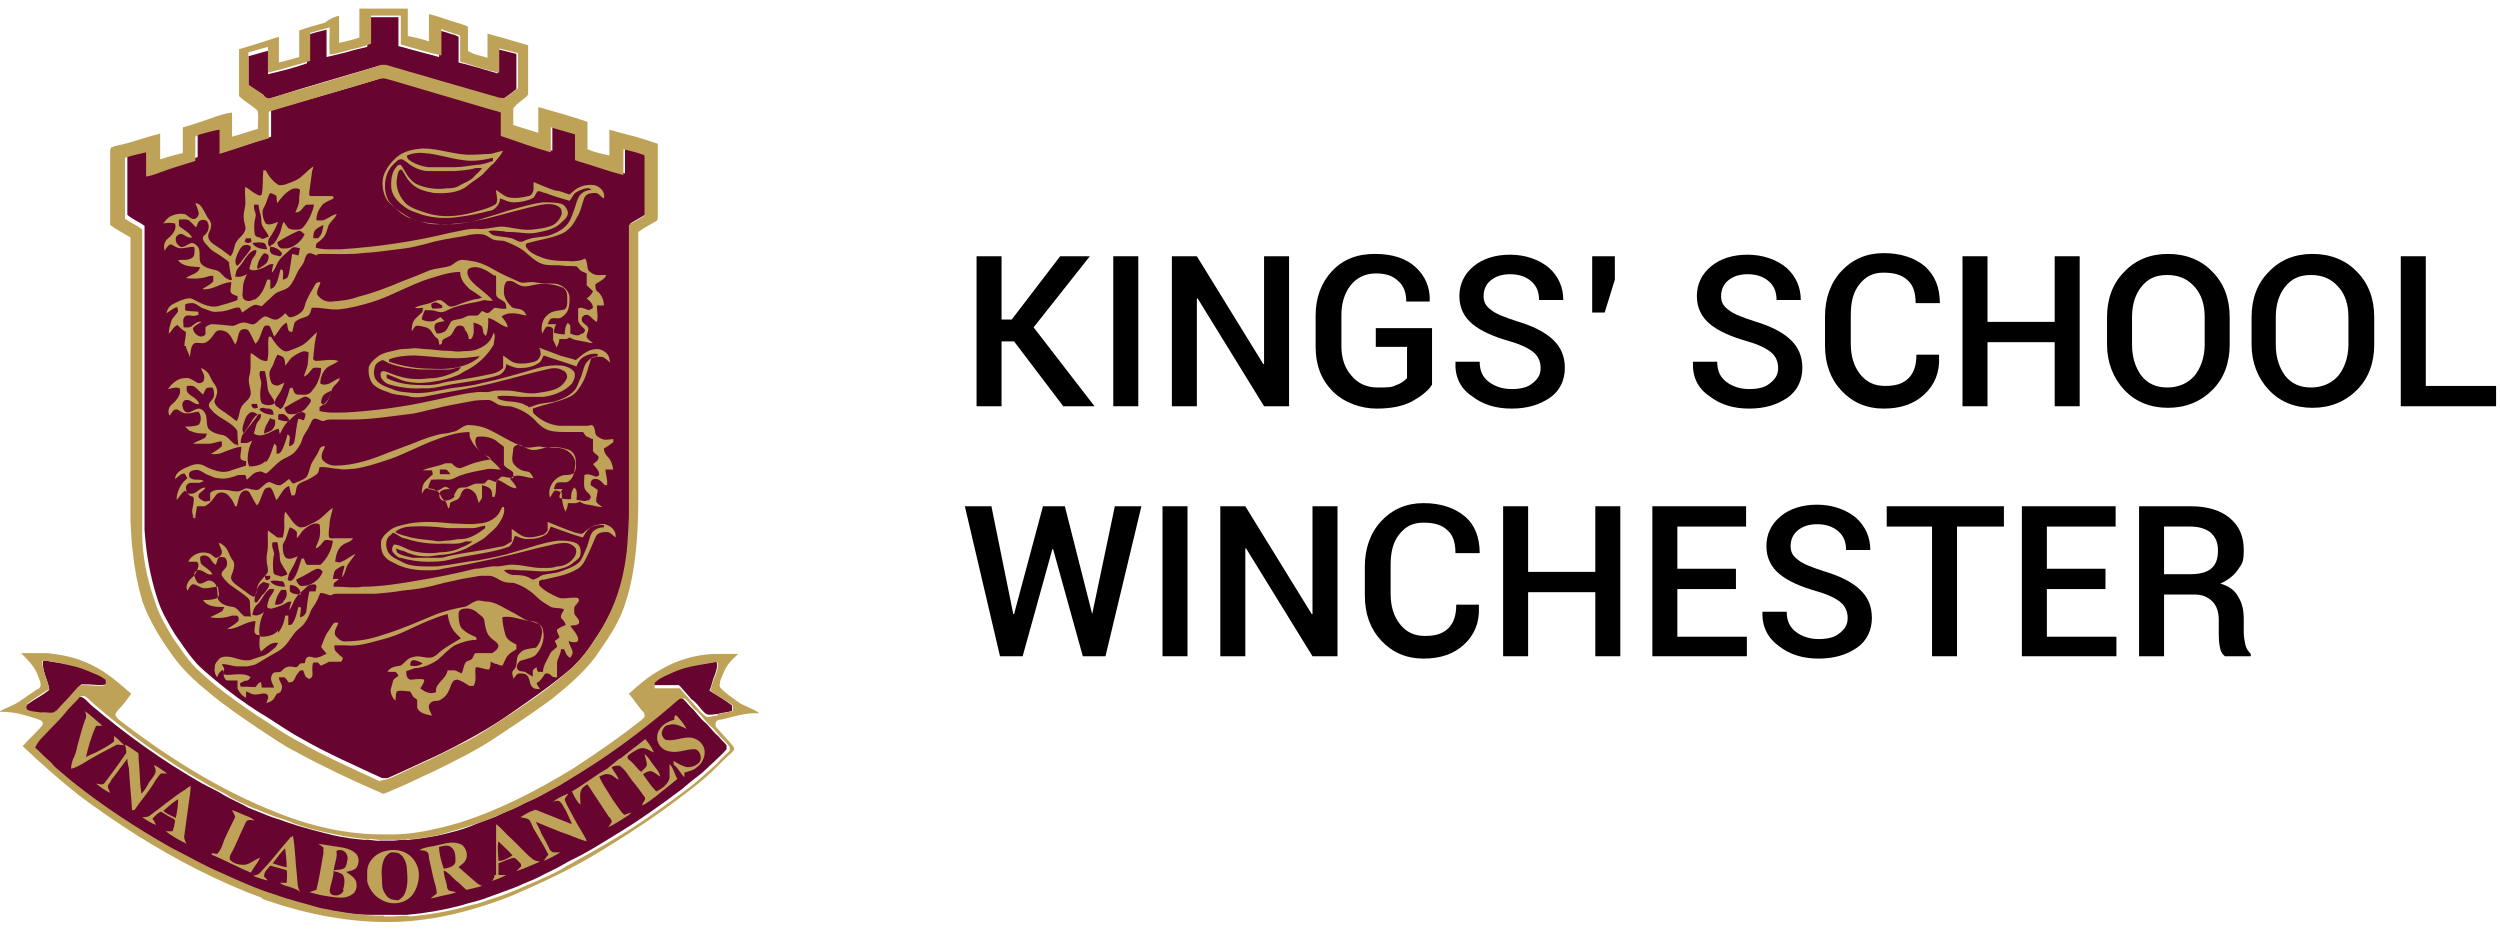 <?xml version="1.0" encoding="UTF-8"?>
<svg id="Layer_1" xmlns="http://www.w3.org/2000/svg" version="1.1" viewBox="0 0 320 119">
  <!-- Generator: Adobe Illustrator 29.6.1, SVG Export Plug-In . SVG Version: 2.1.1 Build 9)  -->
  <defs>
    <style>
      .st0 {
        isolation: isolate;
      }

      .st1 {
        fill: #680430;
      }

      .st1, .st2 {
        fill-rule: evenodd;
      }

      .st2 {
        fill: #bea258;
      }
    </style>
  </defs>
  <g id="Pages">
    <g id="Homepage-Revised-Colour">
      <g id="Footer">
        <g id="Group-4">
          <g id="Group-9">
            <g class="st0">
              <path d="M129.8,43.7h-1.6v8.3h-3.2v-19.2h3.2v8.1h1.3l6.2-8.1h3.8c0,0-7.2,9.1-7.2,9.1l7.8,10.1h-4l-6.3-8.3Z"/>
              <path d="M145.7,52h-3.2v-19.2h3.2v19.2Z"/>
              <path d="M165,52h-3.2l-8.5-13.8h-.1v13.8h-3.2v-19.2h3.2l8.5,13.8h.1v-13.8h3.2v19.2Z"/>
              <path d="M183.2,49.4c-.5.7-1.4,1.4-2.5,2-1.2.6-2.6.9-4.5.9s-4.1-.7-5.6-2.2-2.2-3.4-2.2-5.7v-4c0-2.3.7-4.2,2.1-5.7,1.4-1.5,3.2-2.2,5.5-2.2s4,.6,5.2,1.7c1.2,1.1,1.9,2.6,1.8,4.4h0c0,0-3,0-3,0,0-1.1-.3-2-1-2.6-.7-.7-1.6-1-2.9-1s-2.4.5-3.2,1.5-1.2,2.3-1.2,3.8v4c0,1.5.4,2.8,1.3,3.8.8,1,2,1.5,3.3,1.5s1.8,0,2.4-.3c.6-.2,1-.5,1.4-.9v-4h-4v-2.4h7.2v7.3h-.1Z"/>
              <path d="M197.2,47.1c0-.8-.3-1.5-.9-2-.6-.5-1.6-1-3-1.4-2.1-.6-3.7-1.3-4.8-2.2s-1.7-2.1-1.7-3.6.6-2.8,1.8-3.8,2.8-1.5,4.7-1.5,3.7.6,5,1.7c1.2,1.1,1.8,2.5,1.8,4.1h0c0,0-3.1,0-3.1,0,0-1-.3-1.8-1-2.4-.7-.6-1.6-.9-2.7-.9s-1.9.3-2.5.8-.9,1.2-.9,2,.3,1.3,1,1.8c.6.5,1.7.9,3.2,1.4,2,.6,3.5,1.3,4.6,2.3s1.6,2.2,1.6,3.7-.6,2.9-1.9,3.8-2.9,1.4-4.9,1.4-3.7-.5-5.1-1.6c-1.5-1-2.2-2.5-2.1-4.4h0c0,0,3.1,0,3.1,0,0,1.2.4,2,1.2,2.6s1.8.9,2.9.9,2-.2,2.6-.7c.8-.6,1.1-1.2,1.1-2Z"/>
              <path d="M206.7,35.8l-1.3,4.2h-1.6v-7.2h2.9v3h0Z"/>
              <path d="M227.6,47.1c0-.8-.3-1.5-.9-2-.6-.5-1.6-1-3-1.4-2.1-.6-3.7-1.3-4.8-2.2s-1.7-2.1-1.7-3.6.6-2.8,1.8-3.8,2.8-1.5,4.7-1.5,3.7.6,5,1.7c1.2,1.1,1.8,2.5,1.8,4.1h0c0,0-3.1,0-3.1,0,0-1-.3-1.8-1-2.4-.7-.6-1.6-.9-2.7-.9s-1.9.3-2.5.8-.9,1.2-.9,2,.3,1.3,1,1.8c.6.5,1.7.9,3.2,1.4,2,.6,3.5,1.3,4.6,2.3s1.6,2.2,1.6,3.7-.6,2.9-1.9,3.8-2.9,1.4-4.9,1.4-3.7-.5-5.1-1.6c-1.5-1-2.2-2.5-2.1-4.4h0c0,0,3.1,0,3.1,0,0,1.2.4,2,1.2,2.6s1.8.9,2.9.9,2-.2,2.6-.7c.8-.6,1.1-1.2,1.1-2Z"/>
              <path d="M248.2,45.7h0c.1,2-.6,3.6-1.9,4.8-1.3,1.2-3,1.8-5.2,1.8s-4-.8-5.4-2.3-2.1-3.4-2.1-5.8v-3.7c0-2.3.7-4.3,2.1-5.8,1.4-1.5,3.2-2.3,5.4-2.3s4,.6,5.3,1.7c1.3,1.2,1.9,2.7,1.9,4.7h0c0,0-3.1,0-3.1,0,0-1.3-.3-2.3-1-2.9-.7-.7-1.7-1-3.1-1s-2.3.5-3.1,1.5-1.1,2.3-1.1,3.9v3.7c0,1.6.4,2.9,1.2,3.9s1.8,1.5,3.2,1.5,2.3-.3,3-1,1-1.7,1-3h2.9v.2Z"/>
              <path d="M266.3,52h-3.3v-8.2h-8.6v8.2h-3.2v-19.2h3.2v8.4h8.6v-8.4h3.2v19.2h0Z"/>
              <path d="M285.4,44.1c0,2.3-.7,4.3-2.2,5.8s-3.4,2.3-5.7,2.3-4.2-.8-5.6-2.3-2.2-3.5-2.2-5.8v-3.5c0-2.3.7-4.3,2.2-5.8,1.4-1.5,3.3-2.3,5.6-2.3s4.3.8,5.7,2.3c1.5,1.5,2.2,3.5,2.2,5.8v3.5ZM282.2,40.6c0-1.6-.4-2.9-1.3-3.9s-2-1.5-3.5-1.5-2.5.5-3.3,1.5-1.2,2.3-1.2,3.9v3.5c0,1.6.4,2.9,1.2,4,.8,1,1.9,1.5,3.3,1.5s2.6-.5,3.5-1.5c.8-1,1.3-2.4,1.3-4v-3.5Z"/>
              <path d="M303.9,44.1c0,2.3-.7,4.3-2.2,5.8s-3.4,2.3-5.7,2.3-4.2-.8-5.6-2.3-2.2-3.5-2.2-5.8v-3.5c0-2.3.7-4.3,2.2-5.8,1.4-1.5,3.3-2.3,5.6-2.3s4.3.8,5.7,2.3c1.5,1.5,2.2,3.5,2.2,5.8v3.5ZM300.6,40.6c0-1.6-.4-2.9-1.3-3.9s-2-1.5-3.5-1.5-2.5.5-3.3,1.5-1.2,2.3-1.2,3.9v3.5c0,1.6.4,2.9,1.2,4,.8,1,1.9,1.5,3.3,1.5s2.6-.5,3.5-1.5c.8-1,1.3-2.4,1.3-4v-3.5Z"/>
              <path d="M310.5,49.4h9v2.6h-12.2v-19.2h3.2v16.6Z"/>
            </g>
            <g class="st0">
              <path d="M139.8,78.6h0l2.9-13.8h3.4l-4.6,19.2h-2.9l-3.8-13.7h-.1l-3.8,13.7h-2.9l-4.5-19.2h3.4l2.8,13.8h.1l3.7-13.8h2.8l3.5,13.8Z"/>
              <path d="M152,84h-3.2v-19.2h3.2v19.2Z"/>
              <path d="M171.3,84h-3.3l-8.5-13.8h-.1v13.8h-3.2v-19.2h3.2l8.5,13.8h.1v-13.8h3.2v19.2h.1Z"/>
              <path d="M189.3,77.7h0c.1,2-.6,3.6-1.9,4.8-1.3,1.2-3,1.8-5.2,1.8s-4-.8-5.4-2.3-2.1-3.4-2.1-5.8v-3.7c0-2.3.7-4.3,2.1-5.8,1.4-1.5,3.2-2.3,5.4-2.3s4,.6,5.3,1.7,1.9,2.7,1.9,4.7h0c0,0-3.1,0-3.1,0,0-1.3-.3-2.3-1-2.9-.7-.7-1.7-1-3.1-1s-2.3.5-3.1,1.5-1.1,2.3-1.1,3.9v3.7c0,1.6.4,2.9,1.2,3.9s1.8,1.5,3.2,1.5,2.3-.3,3-1,1-1.7,1-3h2.9v.2Z"/>
              <path d="M207.4,84h-3.2v-8.2h-8.6v8.2h-3.2v-19.2h3.2v8.4h8.6v-8.4h3.2v19.2Z"/>
              <path d="M222.2,75.4h-7.5v6.1h8.9v2.5h-12.1v-19.2h12v2.6h-8.8v5.4h7.5v2.6h0Z"/>
              <path d="M236.5,79.1c0-.8-.3-1.5-.9-2-.6-.5-1.6-1-3-1.4-2.1-.6-3.7-1.3-4.8-2.2-1.1-.9-1.7-2.1-1.7-3.6s.6-2.8,1.8-3.8,2.8-1.5,4.7-1.5,3.7.6,5,1.7c1.2,1.1,1.8,2.5,1.8,4.1h0c0,0-3.1,0-3.1,0,0-1-.3-1.8-1-2.4s-1.6-.9-2.7-.9-1.9.3-2.5.8-.9,1.2-.9,2,.3,1.3,1,1.8c.6.5,1.7.9,3.2,1.4,2,.6,3.5,1.3,4.6,2.3s1.6,2.2,1.6,3.7-.6,2.9-1.9,3.8-2.9,1.4-4.9,1.4-3.7-.5-5.1-1.6c-1.4-1-2.2-2.5-2.1-4.4h0c0,0,3.1,0,3.1,0,0,1.2.4,2,1.2,2.6s1.8.9,2.9.9,2-.2,2.6-.7c.8-.6,1.1-1.2,1.1-2Z"/>
              <path d="M256.4,67.4h-5.9v16.6h-3.2v-16.6h-5.8v-2.6h15v2.6h-.1Z"/>
              <path d="M269.6,75.4h-7.6v6.1h8.9v2.5h-12.1v-19.2h12v2.6h-8.8v5.4h7.5v2.6h.1Z"/>
              <path d="M277,76v8h-3.2v-19.2h6.6c2.1,0,3.8.5,5,1.5s1.8,2.3,1.8,4.1-.3,1.8-.8,2.6c-.5.7-1.3,1.3-2.2,1.7,1.1.3,1.9.9,2.3,1.7.5.8.7,1.7.7,2.9v1.6c0,.6.1,1.1.2,1.6s.4.9.7,1.2v.3h-3.3c-.4-.3-.6-.7-.7-1.4s-.1-1.2-.1-1.8v-1.5c0-1-.3-1.8-.8-2.3-.6-.6-1.3-.9-2.3-.9h-3.9ZM277,73.5h3.2c1.3,0,2.2-.2,2.8-.7s.9-1.2.9-2.3-.3-1.7-.9-2.3c-.6-.5-1.5-.8-2.6-.8h-3.4v6.1Z"/>
            </g>
            <g id="LOGO-COLOUR-EDIT">
              <g id="Group_1">
                <g id="Group_2">
                  <g id="Group_3">
                    <path id="Path" class="st1" d="M47.2,2.2h3.8v3.7c1.8.5,3.4.9,5.2,1.4v-3.4c.5.1,1.1.3,1.7.5.3,0,.5.2.8.3v3.3c1.7.4,3.3.9,5,1.4v-3.1c.8.2,1.6.4,2.4.6v4.5c-.5.4-1,.8-1.6,1.2-.2.2-.5.1-.8,0-4.8-1.4-9.6-2.8-14.5-4.2h-.6c-4.7,1.4-9.4,2.7-14,4.2-.3.1-.7.2-.9,0-.6-.4-1.2-.8-1.8-1.2-.2-.1-.1-.3-.1-.4v-3.8c.8-.2,1.7-.5,2.5-.7v3c1.7-.4,3.3-.8,5-1.4v-3.6c.8-.3,1.7-.5,2.5-.7v3.5c.8-.2,1.7-.4,2.5-.6.9-.3,1.9-.5,2.7-.7.2-1.4.2-2.5.2-3.8Z"/>
                    <path class="st1" d="M48.8,9.9c.5,0,1,0,1.6.2,4.1,1.2,8.1,2.4,12.2,3.6.5.2,1.1.3,1.7.5v3c2.2.6,4.3,1.4,6.4,2.1v-3.2c1,.2,2.1.6,3.1.9v3.3c.8.3,1.7.5,2.5.8,1.2.3,2.5.8,3.7,1.1v-3.3c.8.3,1.7.5,2.5.7.2,0,.2.3.2.4v7c0,.1,0,.3,0,.4-.6.4-1.4.8-2,1.2v9.6c0,2.1,0,4.2,0,6.2v18.1c0,1.1,0,2.3,0,3.4-.2,2.4-.2,4.8-.7,7.1-.4,2.1-1,4.2-2.1,6-.7,1.4-1.7,2.7-2.5,4-.8,1.1-1.8,2.2-2.8,3-2.4,2-4.9,3.7-7.5,5.5-2,1.4-4.1,2.6-6.2,3.7-1.5.8-3.1,1.6-4.7,2.3-1.5.7-3,1.4-4.6,2.1-.2,0-.5,0-.7,0-3.4-1.6-6.9-3.1-10.2-5-1.9-1-3.6-2.3-5.5-3.4-1.9-1.2-3.8-2.6-5.6-4.1-.9-.8-2-1.6-2.7-2.5-.9-1-1.7-2.3-2.5-3.4-.9-1.5-1.8-3-2.3-4.7-.9-2.8-1.4-5.7-1.6-8.7,0-.9,0-1.8,0-2.7V28.9c-.7-.5-1.5-.8-2.2-1.4v-7.8c.9-.2,1.8-.5,2.7-.7v3.1c.6-.1,1.1-.3,1.7-.5,1.6-.5,3-.9,4.6-1.5v-3.1c.2,0,.4,0,.6,0,.8-.2,1.7-.5,2.5-.6v3.1c2.2-.6,4.3-1.4,6.3-2v-3.4c4.9-1.4,9.6-2.7,14.4-4.2Z"/>
                  </g>
                  <path id="Shape" class="st2" d="M48.1,101.2c-3.4-1.5-6.8-3.1-10.1-4.9-1.8-.9-3.3-2-5-3.1-2.2-1.5-4.3-2.9-6.3-4.6-1.5-1.2-2.9-2.5-4.1-4-1.8-2.4-3.4-4.9-4.4-7.7-.6-2.1-1-4.2-1.2-6.2-.2-1.4-.2-2.7-.3-4V30.4c-.8-.5-1.8-1-2.6-1.6v-9.4c0-.2,0-.3.1-.5.4-.2.9-.3,1.4-.4,1.7-.4,3.2-1,4.9-1.4,0,1.1,0,2.2,0,3.3.9-.3,1.9-.6,2.9-.8v-3.3c1.5-.4,2.8-.9,4.3-1.4.6-.2,1.2-.4,2-.5v3.1c1.1-.3,2.2-.7,3.3-1,0-.7.1-1.6,0-2.3-.7-.7-1.7-1.2-2.4-1.9,0,0,0-.1,0-.3v-5.7c1.7-.5,3.3-1,5.1-1.6v3.3c.9-.2,1.8-.5,2.6-.7v-3.4c1.1-.4,2.2-.7,3.3-1,.6-.5,1.1-.7,1.8-.9v3.5c.8-.2,1.8-.4,2.6-.7,0-.2,0-.5,0-.8V1.1h6.2v3.5c.9.2,1.9.4,2.7.7,0-.7,0-1.4,0-2.1v-1.4c.9.2,2,.6,2.9.9.7.2,1.4.4,2.1.7v3.1c.7.5,1.6.6,2.5.9v-3.1c.8.2,1.7.5,2.5.7.9.3,1.8.5,2.7.8v5.7c0,.2,0,.4,0,.6-.5.7-1.4,1-1.9,1.8,0,.7,0,1.5,0,2.1,1,.3,2.2.7,3.2,1v-3.3c2.1.6,4.3,1.2,6.3,1.9v2.7c0,.3,0,.5,0,.8.9.4,1.9.6,2.8.8v-3.3c.8.2,1.7.5,2.6.7,1.2.3,2.4.7,3.6,1.1v9.3c0,.2,0,.5-.2.6-.7.4-1.5.8-2.3,1.4v34c0,3.8-.2,7.8-1.1,11.6-.4,1.5-.8,2.9-1.6,4.4-.8,1.6-1.8,2.9-2.8,4.4-1.6,2.1-3.5,3.7-5.6,5.4-2.3,1.7-4.6,3.2-7,4.8-2.5,1.7-5.2,3-8,4.4-1.6.7-3.1,1.5-4.8,2.2-.5.2-1.1.5-1.7.7-.2,0-.6-.3-1-.4ZM49.4,99.8c1.6-.6,3-1.4,4.6-2.1s3.1-1.5,4.7-2.3c2.2-1,4.2-2.4,6.2-3.7,2.6-1.7,5.1-3.4,7.5-5.5,1-.8,2-1.9,2.8-3,.9-1.2,1.8-2.6,2.5-4,1-1.9,1.7-4,2.1-6,.5-2.3.6-4.7.7-7.1,0-1.1,0-2.3,0-3.4,0-2.7,0-5.3,0-8v-25.9c.6-.4,1.4-.8,2-1.2,0-.1,0-.3,0-.4v-7c0-.2,0-.4-.2-.4-.8-.3-1.7-.5-2.5-.7v3.3c-1.2-.3-2.5-.7-3.7-1.1-.8-.3-1.7-.5-2.5-.8v-3.3c-1-.3-2.1-.6-3.1-.9v3.2c-2.2-.6-4.3-1.4-6.4-2.1v-3c-.5-.2-1.1-.3-1.7-.5-4.1-1.2-8.1-2.4-12.2-3.6-.5-.1-1-.4-1.6-.2-4.8,1.4-9.5,2.8-14.2,4.2v3.4c-2.2.6-4.3,1.4-6.3,2v-3.1c-.8.1-1.7.4-2.5.6-.2.1-.4.1-.6.3v3.1c-1.6.5-3,.9-4.6,1.5-.5.2-1.1.4-1.7.5v-3.1c-.9.2-1.8.4-2.7.7v7.8c.7.5,1.5.8,2.2,1.4v36.1c0,.9,0,1.8,0,2.7,0,2.9.6,5.9,1.6,8.7.5,1.7,1.4,3.2,2.3,4.7.8,1.1,1.6,2.4,2.5,3.4.8.9,1.8,1.7,2.7,2.5,1.8,1.5,3.7,2.8,5.6,4.1,1.8,1.1,3.5,2.4,5.5,3.4,3.3,1.9,6.8,3.4,10.2,5,.1-.2.3,0,.5-.2ZM34.8,12.5c4.7-1.4,9.4-2.7,14-4.2h.6c4.8,1.4,9.6,2.8,14.5,4.2.2,0,.5.1.8,0,.5-.4,1-.8,1.6-1.2v-4.5c-.8-.2-1.6-.4-2.4-.6v3.1c-1.7-.3-3.3-.9-5-1.4v-3.3c-.2-.2-.5-.2-.8-.3-.5-.2-1.1-.3-1.6-.6v3.4c-1.8-.4-3.4-.9-5.2-1.4v-3.7h-3.8v3.6c-1,.4-2,.6-2.8.8-.8.2-1.7.5-2.5.6-.1-1.1,0-2.4,0-3.5-.8.2-1.7.5-2.5.7v3.6c-2.1.6-3.7,1.1-5.4,1.5v-3.3c-.8.2-1.7.5-2.5.7v3.8c0,.2,0,.4.1.4.6.4,1.2.8,1.8,1.2.4.6.8.5,1.1.4Z"/>
                </g>
                <g id="Group_4">
                  <path class="st2" d="M23.6,44.3c0-.6.2-1.1.2-1.8-.4-.2-.8-.6-1.1-.9-.5.2-.7.8-1.1,1.1,0-.6.2-1.2.4-1.8.2-.3.5-.6.7-.9.2-.2,0-.5,0-.7-.5.1-.9.5-1.4.8.1-.5.4-1,.9-1.2.6-.3,1.1-.6,1.9-.7.4-.1.7.2,1,.3.9.5,2.1,1,3.1.6.7-.2,1.5-.4,2.2-.7v-.5c-.3-.1-.8-.2-.9-.6,0-.4.1-.8.1-1.2-1.4.1-2.4,1.1-3.7.9.4-.3,1-.5,1.4-1,0-.2,0-.5,0-.7-.2,0-.5,0-.7.1-.9.3-1.9.3-2.8.2.6-.5,1.6-.5,1.8-1.4-.9-.1-2.2,0-2.8-.9.6-.1,1.2.1,1.8-.3.3-.2.3-.6.3-1s0-.4-.3-.4c-.6,0-1.5.4-2.1,0-.3-.1-.6-.5-.9-.2-.2.2-.4.4-.5.7-.2-.4-.1-1,.2-1.4.6-.5,1.4-1.2,1.1-2.1-.5-.1-.9-.1-1.5,0,.3-.4.6-.8,1.1-1,.5-.2,1-.3,1.6-.2.4.1.6.5,1,.6.5.2,1-.5.8-.9-.1-.5-.3-.8-.4-1.1.3,0,.6.2.8.5.3.4.5.9.8,1.4.3.3.5.7.4,1.1,0,.5-.5.9-.3,1.5s.9.9,1.6,1.4c.4.3.8.6,1.2.9.5-.5.4-1.4.8-1.9.3-.5.9-.8,1.1-1.5.1-.5-.2-.9-.2-1.5-.1-.7.3-1.5.2-2.2,0-.6-.1-1.1,0-1.8.5.3.9.7,1.5,1s.4,0,.6,0c.2-1,.1-2.1.2-3.1h.3c.5.9,1,1.5,1.7,1.9.4,0,.7,0,1.1-.2.6-.2,1.4-.5,1.9-1,.5-.4.8-.8,1.4-1.2,0,.3-.2.6-.2,1-.1.7-.2,1.5-.3,2.2,0,.2-.1.4.1.6.4,0,.8,0,1.2,0,.5,0,1.1,0,1.7,0,0,0,.1.2.1.3-.5.3-1.1.4-1.5.9s-.7,1.1-.7,1.9c.4,0,.8.1,1.1-.1.5-.2.9-.6,1.5-.7-.2.5-.6.8-.9,1.2s-.3,1-.6,1.5c-.2.4-.6.7-1,1-.2.1-.1.4-.2.6,1,.3,2.2.2,3.3.2,4.7-.3,9.4-1,13.9-2.1,1.2-.2,2.4-.6,3.6-.5,1,.1,2.1-.3,3.1-.3,1.2.1,2.5.5,3.7.4.9-.1,2-.2,2.8-.6.5-.3.9-.8,1.1-1.4,0-.3,0-.6-.2-.8-.6-.6-1.7-.5-2.4-.4-2.4.5-4.7,1.2-7.1,1.8-1.1.2-2.4.5-3.5.6-.7,0-1.5.2-2.2.1-1.2-.1-2.6-.2-3.8-.7-1.1-.6-2.2-1.3-3.1-2.3-.6-.9-.8-2.2-.5-3.2.3-.9.9-1.7,1.7-2.4.9-.8,2.2-1,3.3-1.1,2.2,0,4.3.9,6.3.8.8,0,1.6-.1,2.4-.1.5-.1,1-.3,1.6-.4-.3.6-.8,1.1-1.2,1.6-.5.4-.9.9-1.5,1.5-.6.5-1.2.8-1.9,1.4-1.1.9-2.8,1-4.3.9-1.1-.2-2.3-.5-3.1-1.5-.4-.4-.6-1-1-1.5-.5,0-.5.7-.6,1.2-.2,1.2.4,2.4,1.2,3.2.7.6,1.8.9,2.7,1.2,1.9.6,4,.4,5.8-.1,1-.3,2.1-.5,3-1.1.3-.5,0-1.1,0-1.8.6.4,1.1.9,1.8,1s1.6,0,2.3-.2c.4,0,.7-.5.7-1s0-.5,0-.8c.9.4,1.9.8,2.8,1.1.6,0,1.1.3,1.8.5.4-.3.7-.7,1.2-.9.6-.3,1.3-.4,2-.3.7.2,1.4.8,1.2,1.7-.4-.2-.6-.6-1-.7-.5,0-1.2,0-1.5.6-.3.8-.5,1.9-1,2.6-.4.8-1,1.7-2.1,2.1-1.2.5-2.7.7-4.1,1.1-.3,0-.4.4-.2.6.4.6,1,.9,1.8,1.2.9.4,2,.5,2.9.5s1.1.1,1.7,0c.4,0,.8-.2,1.1-.3.3.4.2.9.4,1.5.4.4.9.7,1.6.6h.7c-.2.6-.9.8-1.4,1.2,0,.4,0,.8.4,1,.4.4.7,1,.7,1.7h-.9c0,.7.2,1.4,0,2.1-.5-.2-.7-.7-1.2-.9-.4-.1-.9.3-.7.8.2.4.7.5.8.9s-.3.8-.2,1.2c.2.3.5.5.8.7-.2,0-.5,0-.7-.1-.5-.1-1-.2-1.6-.3-.3-.1-.5-.2-.7-.3-.2.1-.3.2-.5.2h-.8c0,.4-.2.8-.4,1.1,0-.3-.3-.7-.4-1,0-.4,0-.8,0-1.4-.2-.3-.5-.3-.8-.3-.3.2-.4.6-.6.9-.2-.8,0-1.9.7-2.4.6-.6,1.5-.5,2.2-.7.4-.4.3-1,.3-1.6s-.2-1-.6-1.2c-1.2-.5-2.6-.6-3.8-.3-.5.1-1.1.3-1.7,0-.5-.2-.9-.7-1.6-.5-.4.3-.4.9-.4,1.4,0,.7.5,1.4,1,1.9.4.3,1,.1,1.5.5.2.2.3.4.4.6-.6-.1-1.1-.3-1.8-.3s-.9.1-1.4.4c.3.4.7.8.8,1.4-.9-.2-1.6-1-2.5-1.2,0,.7,0,1.6-.3,2.3-.5-.3-.3-.8-.5-1.2-.3-.3-.7-.4-1.1-.5,0,.7.2,1.5-.3,2.1h-.3c0-.4-.2-.9-.5-1.2,0-.4-.4-.6-.9-.5-.4.2-.5.7-.8,1.1s-.9.4-1.2.8c0,.2,0,.4-.2.5h-.2c0-.3,0-.7-.4-.9-.2-.2-.4-.5-.6-.8-.3-.5-1-.6-1.6-.7s-.6.4-.9.7c0-.4,0-.9.3-1.4.3-.4.7-.7,1-1,.2-.1,0-.4.2-.6-.4,0-.8.1-1.1,0,.7-.4,1.5-.4,2.2-.7.3-.1.6-.3,1-.3.5.1.8.6,1.2.8.3.1.6,0,.9-.1.7-.3,1.6-.6,2.4-.8.3,0,.6-.1.9-.2-.5-.4-1-.7-1.6-1.1-.6-.6-1.2-1.2-1.2-2.2-.8,0-1.7.2-2.4.4-1,.3-2.1.6-3,1-2,.8-4,1.9-6,2.5-1.4.4-2.8.8-4.2.9-1.1.1-2.3-.3-3.4-.2-.1.4-.2.9-.6,1.1-.5.2-1.2.3-1.6.8-.1.4-.2.8-.3,1.2-.1,0-.3-.1-.4-.1-.2-.3-.2-.8-.3-1.1-.7.3-1,1.1-1.6,1.8-.2-.4-.3-.8-.5-1.2-.1-.3-.6-.3-.8-.1-.4.7-.5,1.7-1.1,2.2-.3-.5-.5-1.1-.9-1.7-.3-.3-.9-.2-1.1.1-.3.5-.2,1.1-.6,1.7-.3-.5-.5-1.2-1.1-1.6-.4-.2-1-.4-1.4,0-.4.5-.7,1.1-1.4,1.4-.7.1-1.2-.2-1.5.2s-.3,1-.4,1.6c-.2-.7-.5-1-.5-1.4ZM74.6,42.7c.2-.2.4-.4.2-.6-.3-.3-.7-.6-.8-1.1,0-.5,0-.9,0-1.5.4-.3.9.1,1.4.2.2-.1.4-.2.5-.3,0-.5-.4-.9-.8-1.2.3-.2.6-.5.8-.9-.2-.3-.6-.5-.8-.8,0-.5,0-.9,0-1.5-.2-.1-.5-.2-.7-.3-.3-.2-.4-.5-.6-.6-.6-.1-1.2,0-1.8-.1-.7-.1-1.4,0-2.1-.1-.9-.1-1.7-.8-2.4-1.4-.7-.7-1.8-1.2-2.8-1.6-.5-.2-1.1,0-1.7-.3-.4-.2-.7-.5-1.2-.6-.7-.1-1.6,0-2.3.2-1.7.3-3.3.5-4.9,1-.9.2-1.9.5-2.8.6-1.8.2-3.6.5-5.4.6-1.7.2-3.3.1-4.9.1s-.6.2-.9.2c-.4-.1-.7-.3-1-.3-.4.1-.5.5-.6.8-.1.6-.6,1-.9,1.6-.3.6-.6,1.4-1.1,1.9s-1.4.5-1.9,1-1,.9-1.6,1.5c-.4-.1-.8-.3-1.1-.1-.5.2-.9.6-1.4.9l-.3-.6c-.3-.1-.6,0-.9.1-.6.2-1.2.4-2,.4-.6.1-1.1-.2-1.7-.4-.5-.1-.8-.6-1.4-.7-.4,0-.8,0-1,.2,0,.2,0,.5,0,.7.5.2,1,.1,1.7.2,0,.1,0,.2,0,.4-.3.1-.6.2-.9.1-.3,0-.6-.1-.8.1-.4.3-.2.9-.2,1.4.4,0,.8.1,1.1-.2.4-.3.7-.6,1.2-.5-.5.3-.9.5-1.1.8,0,.7,1,1.5,1.6.8,0-.3,0-.6,0-.9.2-.2.4-.3.7-.4.8,0,1.7.1,2.6.2.5.1.9-.4,1.5-.4.5-.1.9.3,1.4.2.5-.2.8-.8,1.4-1,.5,0,.9.5,1.5.4.4-.1.8-.5,1.1-.8.3.2.4.6.8.5s.9-.3,1.2-.6c.4-.3.5-.8.6-1.2.3-.8.8-1.6,1.2-2.3.1-.3.4-.4.7-.4,0,.5-.5.9-.4,1.6.4.6,1.1,1,1.9.9,1.1-.1,2.3-.2,3.3-.6,2-.5,3.8-1.2,5.7-2,1.1-.4,2.3-.9,3.5-1.4.9-.3,1.9-.3,2.7-.6.4-.2.7-.6,1.2-.7.6-.1,1.2.1,2,.2.8.2,1.6.6,2.3,1,1,.6,2.2,1.1,3.3,1.6.5.2.9,0,1.5,0s1.1.2,1.8.2,1.5-.1,2.1.3c.5.3,1,.8,1,1.5s0,1.2-.3,1.8c-.2.3-.4.5-.7.7-.4.3-.9,0-1.4.2-.2.2-.3.5-.4.7h1.1c-.2.3-.3.7-.3,1.1.4.1.9.2,1.4.2,0-.5,0-1,.4-1.5,0,.1.3.3.3.4,0,.3,0,.7,0,1,.5.2,1.1.4,1.4,0ZM56.8,42.5c.5-.2.6-.9,1-1.4.4-.2.8-.2,1.2-.3.4-.1.6-.3,1-.4h1.1c.2-.1.4-.4.6-.6.3.1.6.4.9.2s.4-.4.7-.6c.5,0,.9.2,1.5.1,0-.3,0-.7-.3-.9-.4-.3-.9-.4-1-.9,0-.7,0-1.4,0-2.1s-.2-.2-.2-.3c-.9-.6-2-1.4-3.1-1-.6.2-.4,1,0,1.5.8,1,2.1,1.7,2.9,2.7-.4,0-.7,0-1.1-.1-.7.2-1.2.3-1.8.4-.9.2-1.9.4-2.7.8s-.9.4-1.5.3c-.4-.2-.9-.2-1.6-.2-.2.4-.4.8-.4,1.2.4.2.9.3,1.5.2.3-.1.6-.4.9-.5l.5.5c-.4.1-.8.1-1.1.3-.3.3-.2.8,0,1.1,0,.3.6.2,1,0ZM56.6,39.4v-.3c-.3-.2-.5-.3-.8-.4-.2,0-.4.1-.6.2,0,.2,0,.5.2.6.4,0,.8,0,1.2-.1ZM32.5,38.4c1-.5,1.4-1.7,1.7-2.6h.4v1.2c.3-.1.6-.3.7-.6.3-.5.4-1.2.6-1.9.1,0,.2,0,.3.1.1.4,0,.8,0,1.2.2-.1.5-.1.6-.3.2-.3.2-.7.3-1.1.1-.6.2-1.2.3-1.9.3.1.5.1.8.2.1-.3.1-.6.2-.9-.3-.1-.8-.3-1.1,0-.6.6-1.4,1.1-1.8,1.9-.2.4-.3.8-.7,1.2,0-.4.1-.7.2-1.1-.2,0-.4,0-.6.1-.5.3-1.1.6-1.8.7-.3,0-.5,0-.7-.2.1-.3.2-.7.3-1,.1-.5.7-.7.6-1.4-.7,0-1.1.7-1.5,1.2-.2.4-.5.7-.8,1.1-.3.3-.3.7-.4,1.1.5.1,1,0,1.5-.3-.2.5-.5,1-.5,1.7s-.2,1,.1,1.5c.5.4,1,.2,1.3,0ZM29.4,33.7c-.2-.3-.5-.5-.8-.7-.6-.5-1.5-.8-2-1.5-.2-.2-.5-.5-.6-.8s0-.5.3-.7c.4-.4.6-1.1.2-1.7-.3-.2-.6-.2-.8-.1-.4.1-.4.6-.6.9-.3-.3-.6-.6-.9-.9-.4-.2-.9-.1-1.3-.1,0,.3,0,.6,0,.8.5.5,1.2.7,1.7,1.5-.5.1-.8-.2-1.2-.4s-1,.2-.9.7c0,.4.3.7.6.9.5.1.8-.3,1.4-.5.4,0,.7.3.9.6.3.6,0,1.4.3,2,.5.6,1.2.7,2,.9.6.2.8.8,1.4,1.1s.4.1.6.1c-.2-.7-.3-1.4-.4-2.1ZM34.3,33.3c.1-.3.2-.7-.2-.8-.1-.1-.3-.1-.4,0-.4.5-.7,1-.8,1.8,0,0,.1.1.2.1.4-.3,1.1-.6,1.2-1.1ZM30.8,33.6c.3-.5.8-1,1.2-1.6.1-.1.1-.2.1-.4-.2-.3-.6-.3-.9-.2-.4.2-.6.7-.8,1.1-.1.4-.5.9-.1,1.5.2,0,.3-.2.5-.4ZM36.1,32.4c-.3-.4-.8-.8-1.5-.8-.1.3-.1.7.2.9s.7.2,1,.3c.2,0,.3-.3.3-.4ZM34.2,31.9c-.1-.3-.1-.6-.4-.8-.4-.1-.9-.1-1.5,0,.3.6,1.1.8,1.9.8ZM36.3,31.8c1.1.1,2.2-.8,2.7-1.8-.3-.2-.5-.6-.9-.4-.9.4-1.8.9-2.6,1.4,0,.4.3.9.8.8ZM34.9,31.3c.4-.3.6-.8.8-1.2.3-.5.3-1.1.6-1.7.2.2.4.6.6.8.3.2.7.2,1.1.2s.6-.1.8-.3c.7-.8,1.2-1.9,1.4-2.9-.3,0-.7,0-1,0-.5.3-.6,1-1.4,1,.2-.5.5-1,.5-1.7s.1-.8.1-1.2c-.3-.3-.9-.2-1.2,0-.7.4-1.2,1-1.7,1.7-.1-.3-.1-.6-.1-.9-.2-.2-.5-.3-.8-.4-.4.5-.4,1.2-.8,1.8-.1.2-.2.4-.2.6,0,.5.1,1,.4,1.5.5.3,1,0,1.6-.2-.3.8-.7,1.5-1.2,2.2-.1.3-.2.8.2,1,.1-.3.2-.3.3-.3ZM32.2,30.9c0-.1-.1-.3-.1-.4h-.6c-.1.1-.1.3-.2.4.1.1.3.2.4.2.2,0,.3,0,.5-.2ZM67.7,30.6c.8-.3,1.8-.2,2.7-.5.8-.3,1.7-.7,2.3-1.5.3-.4.5-.9.7-1.5.3-.7.4-1.6.9-2.2.4-.4.9-.6,1.5-.6-.2,0-.4-.3-.6-.2-.5,0-1.1.3-1.6.6-.3.3-.4.7-.7,1-1-.3-2.1-.6-3.1-1-.3,0-.6-.3-1-.2-.2.2-.3.6-.5.8-.7.4-1.7.6-2.5.6s-1.1-.3-1.8-.5c0,.6-.4,1.2-1,1.5-1.5.4-2.9.7-4.5.9-1.5.2-3,.1-4.4-.3-.8-.3-1.7-.5-2.4-1.1-.7-.5-1.4-1.2-1.6-2.2-.1-1,0-2.2.7-2.9.1-.2.3-.2.5-.2.6.8,1,2,2.1,2.5s2.5.7,3.8.5c.5,0,1.1,0,1.7-.4.5-.3,1.2-.5,1.7-1,.3-.4.8-.7,1.1-1.2-.3,0-.6,0-.8,0-.9.3-1.9.3-2.7.4-1.1,0-2.3,0-3.4,0-.6,0-1.2-.2-1.8-.5s-.9-.7-1.5-1c-.5-.1-.8.3-1.1.6-1.2,1.1-1.5,3.3-.6,4.8.7.8,1.6,1.7,2.6,2.1,1.2.4,2.5.9,3.8.8h1.6c1.2,0,2.4-.3,3.6-.6,1.2-.4,2.4-.7,3.5-1.1,1.5-.4,3-.9,4.6-1.1.8,0,1.7,0,2.4.2.4.2.7.6.8,1.1,0,.7-.7,1.1-1.2,1.6-.8.6-1.9.8-2.9,1s-2.1-.1-3.2-.1-.6-.1-1-.1c-.6,0-1.2-.2-1.9,0,.2.2.4.4.6.5.7.2,1.6.2,2.4.4.3.1.6.3.9.4.4.2.8-.2,1.3-.3ZM34.4,30.3c-.2-.6-.7-1-.9-1.6-.1-.4,0-.9-.2-1.4-.1-.4-.2-.8-.2-1.1h-.6c0,.3,0,.5.1.8s.2.5.1.8c-.2.7-.2,1.5-.1,2.1,0,.4.5.5.7.5.3.4.6,0,1.1-.1ZM40.7,30.5c.5-.4.6-1,.7-1.7-.4.2-.7.3-1,.6s-.3.7-.3,1.1c.2,0,.4,0,.6,0ZM58.2,21.4c.9,0,1.9-.2,2.8-.3.7,0,1.5-.3,2.1-.5v-.4c-1.3.3-2.5.5-3.8.3-1.7-.2-3.3-.8-5-.9-.7-.1-1.5,0-2.2.3,0,.2,0,.4.3.6.7.5,1.6.8,2.4.9,1.2,0,2.2,0,3.4,0Z"/>
                  <path class="st2" d="M24.8,66.4c0-.3-.2-.6-.2-.9,0-.5.2-.9.2-1.5s-.2-.4-.4-.5c-.3-.2-.5-.5-.7-.7-.5.3-.7.8-1.1,1.2,0-1,.5-2.1,1.4-2.8-.2-.2-.2-.4-.4-.6-.5,0-.8.5-1.2.7,0-.4.3-.8.6-1,.4-.3.9-.5,1.4-.7s1.1-.3,1.7,0c.7.4,1.5.7,2.3.8.4,0,.8,0,1.2-.2.6-.2,1.2-.4,1.9-.6v-.6c-.2,0-.5,0-.7-.3-.1-.5.1-1,.1-1.5-.7,0-1.5.4-2.1.6-.6.3-1.2.4-1.8.3.5-.3,1-.6,1.4-1v-.6c-.6,0-1.1.3-1.7.3-.6,0-1.4,0-2,0,.4-.3.9-.4,1.4-.7.2,0,.3-.4.4-.6-.6,0-1.4,0-2-.3-.3,0-.6-.4-.8-.6.5,0,1.1,0,1.7-.2.4-.4.4-1.3,0-1.7-.5,0-1,.3-1.7.2-.4,0-.7-.4-1.1-.5-.5,0-.6.5-.9.8-.1-.2-.2-.5-.1-.8.1-.5.5-.7.8-1,.4-.5.8-1,.6-1.7-.5-.2-.9,0-1.5.1.5-.7,1.2-1.4,2.2-1.4.5-.1.9.2,1.4.5.3.3,1,.1,1-.3.2-.5-.2-1-.4-1.5.3.1.6.3.8.5.4.4.5,1,.9,1.5.4.5.5,1.1.3,1.5,0,.3-.4.7-.2,1,.3.7,1.1,1,1.7,1.5.4.2.7.6,1.1.8.4-.6.3-1.6.8-2.1.3-.4.9-.7,1-1.4,0-.7-.4-1.5-.2-2.2.3-1,.1-2.1.2-3,.7.3,1.2,1.1,2.1,1,.3-1,0-2.1.2-3.1h.3c.4.7.9,1.4,1.6,1.8.2.1.5.1.7,0,.7-.3,1.5-.5,2.1-1,.5-.4.9-.9,1.5-1.4-.3,1-.4,2.2-.5,3.3-.1.2.1.3.3.4.9,0,2-.3,2.9,0-.4.4-1,.5-1.5.9-.5.5-.8,1.2-.8,2,.2.1.5.2.8.1.6-.1,1-.6,1.7-.8-.1.5-.6.8-.9,1.2-.2.4-.3.9-.5,1.4-.3.5-.7.8-1.2,1.1v.5c1,.3,2.3.2,3.3.2,3.6-.2,7.4-.7,11-1.5,2-.4,3.8-.9,5.8-1.1.6-.1,1.2.1,1.9-.1s1.5-.1,2.3-.1c1.2.1,2.4.5,3.6.3.7-.1,1.4-.2,2-.4.8-.2,1.5-.8,1.8-1.6,0-.4-.2-.8-.6-.9-.6-.4-1.4-.3-2.1-.1-3.1.7-6.2,1.7-9.4,2.3-1.4.3-2.8.5-4.3.8-1.2.2-2.4.6-3.6.4-.6-.2-1.6-.2-2.4-.4-.7-.3-1.6-.5-2.2-1-.7-.5-.9-1.6-.8-2.4.2-.6.7-1,1.2-1.4.7-.5,1.6-.6,2.4-.8.6-.2,1.2-.1,1.9-.2s1.4.1,2,.1,1.6.2,2.4.2,1,.1,1.6.1c.8-.1,1.7,0,2.4-.3.5-.2,1.1-.5,1.5-1,.3-.3.4-.7.6-1.1.3.4,0,1,0,1.5-.8,1.4-2,2.5-3.3,3.2-.5.2-.9.6-1.5.8-.8.3-1.8.6-2.6.7-1.1.2-2.3.3-3.4.1-1-.1-1.9-.7-2.9-1v.5c1.6.8,3.3.9,5,.9s2.1-.4,3.2-.5c1.7-.3,3.3-.5,5-.9.6-.1,1.2-.3,1.7-.8,0-.5,0-1,0-1.6.5.3,1,.9,1.8,1,.7.1,1.5,0,2.2-.2.4-.1.7-.5.8-.9,0-.3,0-.6-.2-.9.8.3,1.6.6,2.4.9.7.3,1.6.4,2.3.7.7-.6,1.6-1.4,2.5-1.4.6-.1,1.2.2,1.6.7.2.3.2.6.3,1-.3-.2-.6-.6-1-.7s-.9,0-1.4.1c-.4,1.1-.6,2.3-1.2,3.3-.3.5-.7,1.2-1.4,1.6-1.6.8-3.3,1-4.9,1.6,0,.3,0,.6.2.7.8.8,2,1.4,3.2,1.5.5,0,1,0,1.6,0,.6,0,1.4,0,2,0,.2,0,.5-.2.7,0,.3.3.2.8.4,1.2.2.2.5.4.8.5.4.2.9,0,1.4,0v.4c-.4.3-.8.6-1.2.8,0,.5.3.9.6,1.2s.5.9.6,1.5h-1c0,.6.3,1.2.2,2h-.3c-.3-.3-.6-.8-1.2-.8s-.6.5-.6.8c.3.2.6.4.9.6,0,.5-.2.9-.2,1.5.2.3.5.5.8.7-.6,0-1.1-.2-1.8-.3-.4,0-.8-.2-1.1-.4-.4.3-.9.2-1.5.2,0,.4-.2.8-.3,1.1-.4-.7-.5-1.7-.5-2.5-.3,0-.6-.3-.9-.2-.3.3-.4.6-.6.9-.4-1.2.5-2.7,1.9-2.9.4,0,.9,0,1.2-.3.3-.4.2-.9.2-1.5s-.3-1.1-.8-1.4c-.9-.3-1.9-.5-2.8-.3-.6,0-1.1.3-1.8.3-.6,0-1-.3-1.6-.6-.3-.2-.9,0-1,.4,0,.6-.3,1.4,0,1.9.2.3.5.6.9.8.3.2.7.2,1.1.3.3.2.4.5.6.8-.7,0-1.5-.4-2.3-.3-.3,0-.5.2-.7.4.3.4.7.7.8,1.2-.9,0-1.6-.9-2.5-1.1-.2.7,0,1.5-.3,2.2,0,0-.2,0-.3,0,0-.3,0-.7-.2-1-.3-.3-.7-.4-1.1-.5v1.5c0,.3-.3.5-.4.8-.2-.4-.2-1-.6-1.4-.3-.3-.8-.6-1.2-.4-.4.2-.5.7-.7,1.1-.3.4-.9.4-1.2.7,0,.2,0,.5-.2.7-.2-.4-.2-.9-.6-1.1-.4-.3-.4-.9-.9-1.2-.4-.2-.8-.3-1.2-.3s-.5.4-.7.7c0-.4,0-.9.3-1.4.3-.4.7-.7,1-1,.2,0,0-.4,0-.6-.4,0-.8,0-1.2,0,.9-.4,2-.5,2.9-.9.3,0,.6,0,.8,0,.3.3.7.7,1.2.6.6-.2,1.2-.5,1.9-.7s1.2-.3,1.9-.4c0-.2-.3-.4-.6-.5-.7-.5-1.5-1.1-1.9-2-.2-.3-.2-.6-.2-1-1.7,0-3.3.6-4.9,1.2-2,.8-4,1.9-6,2.5-1.2.4-2.5.8-3.8,1-.6,0-1.4.2-2.1,0-.8,0-1.6-.3-2.4-.2-.1.4-.1.8-.5,1-1.1.8-1.8.8-2.2,1.2s-.2.9-.5,1.4c-.1,0-.3,0-.4,0-.1-.4-.2-.8-.3-1.2-.8.3-1,1.1-1.6,1.8-.3-.4-.3-1.1-.8-1.6-.2,0-.5,0-.7.2-.4.6-.5,1.5-1,2.1-.4-.5-.6-1.1-1-1.7-.3-.4-.9-.2-1.1.2-.3.5-.3,1-.5,1.6h-.2c-.2-.5-.5-1.1-1-1.5-.4-.3-1-.4-1.4,0-.4.5-.7,1.1-1.5,1.5-.3,0-.6,0-1,0,0,.4-.2.9-.2,1.6-.3-.3-.4-.3-.4-.3ZM75.3,64.1c.2-.2.4-.4.3-.6-.2-.4-.7-.6-.8-1.1s0-1,0-1.6c.5-.2.9,0,1.4.2.2,0,.3,0,.5-.2,0-.6-.4-.9-.8-1.4.3-.2.8-.5.7-1-.2-.2-.6-.4-.7-.7,0-.5,0-.9,0-1.5-.2,0-.5-.2-.7-.3-.3,0-.4-.5-.6-.6-.6,0-1.2,0-1.9,0-.8,0-1.7,0-2.4-.2s-1.4-.8-1.9-1.4c-.8-.8-1.9-1.4-3.1-1.7-.5,0-.9,0-1.5-.2-.4-.2-.7-.5-1.2-.6-.8,0-1.7,0-2.5.2-1.5.3-2.9.5-4.4.9-1.1.2-2.2.6-3.3.7-2.5.3-4.9.7-7.4.7-.8,0-1.7,0-2.5,0-.4,0-.7,0-1.1.2-.4,0-.8-.4-1.2-.3-.4.2-.4.7-.6.9-.2.6-.7,1-.9,1.7s-.5,1.1-1,1.7c-.3.3-.7.5-1.1.7-1,.4-1.7,1.4-2.5,2-.3,0-.7-.4-1-.2-.6,0-1,.6-1.5,1-.1-.2-.1-.4-.2-.6-.3,0-.6,0-.9,0-.8.3-1.7.6-2.6.4-.5,0-.9-.3-1.5-.5-.5-.3-1-.7-1.6-.5-.2,0-.6.2-.6.5s0,.4.2.5c.5.4,1.2,0,1.7.4-.2,0-.4.2-.6.2-.4,0-.8,0-1.2,0-.7.3-.5.8-.4,1.2,0,.2.4.2.6.2.7,0,1-.8,1.8-.8-.2.5-.9.6-.9,1.1,0,.3.4.5.6.6.3.2.6,0,.9,0,0-.3,0-.7,0-1,.5-.5,1.2-.4,1.8-.4s1,.2,1.6.2.8-.3,1.2-.4c.5,0,.9.3,1.5.2.5-.2.8-.8,1.4-1,.4,0,.9.5,1.5.4.4-.2.7-.5,1.1-.8.2.2.4.8.8.5.4-.2.9-.3,1.4-.7.3-.4.4-1,.6-1.6.3-.7.8-1.2,1.1-2,.1-.3.4-.4.7-.4-.1.5-.7,1.1-.3,1.8.4.4.9.7,1.6.7,2.4,0,4.7-.8,6.9-1.7,1-.4,2.2-.8,3.2-1.2,1.2-.5,2.5-1,3.8-1.2.5,0,1-.2,1.5-.3.5-.2.9-.7,1.6-.8.9,0,1.9.2,2.7.6,1.5.7,2.9,1.7,4.5,2.2.7.3,1.6-.2,2.3,0,.8.2,1.7,0,2.5.2.9.2,1.9,1.1,1.7,2.2,0,.7-.2,1.6-.8,2-.4.3-.9,0-1.5.2-.3.2-.3.5-.4.8h1.1c-.2.3-.4.7-.4,1.1.4.2.9.2,1.5.2,0-.5,0-1,.4-1.5.5.4.3,1,.3,1.6.6,0,1.1.3,1.4,0ZM58.1,63.4c.2-.3.3-.7.6-.9.4-.2.8,0,1.2-.2s.7-.3,1-.4h1c.2,0,.4-.4.6-.5.3,0,.6.2.9.3.3-.2.5-.5.8-.7.5,0,.9.2,1.5.2,0-.2,0-.4,0-.7-.3-.4-.9-.5-1.2-1,0-.7,0-1.6,0-2.3-.3-.3-.7-.5-1-.8-.6-.4-1.5-.6-2.3-.5-.4,0-.4.7-.3,1,.2.7.8,1,1.4,1.5.6.5,1.2,1,1.8,1.7-.6,0-1.4-.2-2,0-1.1.2-2.2.4-3.3.8-.5.2-1,.6-1.7.5s-1.2,0-1.9,0c-.2.4-.4.8-.4,1.2.4,0,.7.2,1.1.2s.7-.4,1.1-.5c.2,0,.4.2.6.3-.4,0-.8,0-1.2.3-.3.4-.2,1,.3,1.2.6,0,1.3-.2,1.5-.6ZM57.6,60.6c-.2-.2-.3-.4-.5-.5-.3,0-.6,0-.8,0v.6c.3,0,.7,0,1.3,0ZM34,59.2c.6-.6.8-1.6,1.1-2.4.1,0,.2.2.3.3v1c.3,0,.6-.2.7-.5.3-.6.5-1.2.7-2,.1,0,.2.2.3.3,0,.4-.1.8-.1,1.2.3,0,.7-.3.7-.7.2-.9.2-1.9.5-2.8.2,0,.5.2.7.2.1-.3.2-.5.2-.8-.2-.3-.6-.3-.9-.2-.5.3-.9.8-1.4,1.2-.4.4-.7,1-1,1.6,0-.2-.1-.5-.1-.7-.5,0-.9.4-1.5.6-.5.2-1.1.4-1.7,0,.1-.4.2-.7.3-1.1.1-.5.7-.7.6-1.4-.4,0-.7.2-.9.5-.4.5-.7,1.2-1.2,1.8-.3.3-.5.8-.5,1.4.2,0,.5,0,.7,0,.3,0,.5-.2.8-.3-.2.4-.4.8-.5,1.4-.1.6-.2,1.2.1,1.9.9,0,1.6-.2,2.1-.7ZM30.5,57.1c0-.4-.1-.9-.1-1.4s0-.6-.2-.8c-.8-1-2.3-1.4-3.1-2.4-.2-.2-.5-.5-.3-.9.2-.3.6-.6.6-1,0-.3,0-.7-.2-1-.3,0-.6,0-.8.1-.2.3-.3.6-.4.8-.4-.3-.7-.7-1.1-1-.3-.2-.7-.1-1-.1,0,.2,0,.4,0,.6.2.7,1.3.8,1.6,1.7-.6.2-1-.6-1.7-.5-.3,0-.6.5-.4.9,0,.3.3.7.6.7.5,0,.8-.4,1.4-.5.5,0,.9.5,1,1s0,1.1.3,1.6c.5.5,1.2.7,1.9.8.6.2.9.8,1.5,1.2h.3c0,.2.1.2.2.2ZM35.1,54.6c.2-.3.1-.6.1-.9-.2,0-.4,0-.6-.2-.3.6-.8,1.2-.8,2,.5-.2,1.1-.3,1.3-.9ZM32.2,54.2c.3-.4.6-.7.8-1.1-.3-.3-.8-.5-1.1-.2-.5.4-.6,1-.8,1.6-.1.3-.1.7.1,1,.4-.5.7-.9,1-1.3ZM37,54c.1-.5-.4-.8-.7-1-.2,0-.5,0-.6,0s-.1.5-.1.7c.4.1.8.3,1.4.2ZM35,53.1c0-.2,0-.6-.3-.7-.3-.2-.6,0-.9-.2-.2,0-.5,0-.6.2.4.5,1.2.7,1.8.7ZM39.2,52.2c.2-.3.6-.6.6-1-.2-.3-.6-.5-.9-.4-.8.4-1.7.9-2.5,1.4.1.3.2.7.6.8.8.1,1.7-.2,2.2-.8ZM36.2,52.1c.4-.7.7-1.6.9-2.4.1,0,.3-.1.3-.1.2.3.2.9.7.9s1.2.2,1.7-.3c.3-.4.7-.8.9-1.4.2-.5.4-1,.4-1.7-.3,0-.7-.1-1,0-.4.3-.6.9-1.2,1.1.1-.5.4-1,.5-1.6,0-.5.1-.9.1-1.5-.3-.1-.5-.2-.8-.1-.5.2-.9.4-1.4.8-.3.3-.5.7-.8,1,0-.2,0-.5-.1-.8-.1-.4-.6-.5-.9-.6-.2.4-.4.8-.5,1.2-.2.5-.6.8-.5,1.5.1.4.1,1.1.7,1.2.4.2.8-.2,1.2-.3-.2.5-.4,1.1-.8,1.6-.2.3-.5.7-.4,1.1,0,.2.2.4.4.4.3.4.4.2.6,0ZM33,52.1c0,0-.1-.3-.1-.4h-.7c0,.2,0,.4.2.5.2.2.4,0,.6,0ZM68.2,52c.8-.4,1.9-.4,2.8-.6.9-.3,1.9-.7,2.5-1.4.4-.4.5-1,.8-1.6s.3-1.2.7-1.9c.2-.3.5-.5.7-.7s.5-.1.8-.2v-.3c-.7-.1-1.5.1-2.1.6-.3.3-.5.7-.6,1-1.4-.5-2.8-.9-4.2-1.4-.2.3-.3.8-.7,1-.6.4-1.4.6-2.1.6-.7.1-1.4-.2-2-.5,0,.5-.3,1.1-.9,1.4-1.8.6-3.7.8-5.5,1.1-1.5.2-2.8.7-4.3.6-1.5.1-2.9-.1-4.3-.5-.4-.1-.7-.4-1-.8-.1-.3-.2-.8.2-.9.4,0,.7.2,1,.3,1,.4,2.1.7,3.1.7.8.1,1.6-.1,2.4-.1,1.1-.1,2.2-.5,3.2-1,0-.1.2-.2.3-.4-.7,0-1.2.4-2,.3h-3.1c-1.4-.1-2.8-.3-4.1-.8-.3-.1-.6-.4-.9-.4-.4.2-.8.4-.9.8-.2.6-.2,1.4.2,1.8.5.6,1.2.8,2,1.1.8.4,1.8.4,2.7.5,1.6.1,3.1-.3,4.8-.6,1.4-.2,2.7-.3,4.1-.7,2.4-.5,4.7-1.2,7.1-1.9,1-.3,2.1-.4,3.1-.3.5.1,1.1.3,1.5.8.2.5,0,1-.3,1.5-.9,1-2.3,1.5-3.6,1.7-.9,0-2,0-2.9,0-1-.1-2.1-.2-3-.1v.3c.8.5,2,.3,2.9.6.3,0,.6.3,1,.4,0,.3.4,0,.6,0ZM42.4,50c-.4.2-.7.3-1,.6-.2.3-.3.6-.3,1,.1,0,.2.2.4.2.5-.3.8-1.1.9-1.8ZM35.2,51.7c-.1-.7-.7-1.1-.9-1.8-.1-.5-.1-1-.2-1.5-.1-.3-.1-.6-.2-.9h-.6c-.3.6.3,1.2.1,1.9-.1.7-.2,1.6.1,2.2.4.3,1.2.4,1.7,0ZM60.5,46.3c.3-.2.7-.4.9-.7-.3,0-.6.1-.9.1-2.5.4-5-.1-7.4-.2-1.1,0-2.3.1-3.3.5v.3c1.8.6,3.6.9,5.4.9,1.8.1,3.7,0,5.3-.9Z"/>
                  <path class="st2" d="M53.4,90.8c0-.4,0-.8,0-1.1,0-.2-.2-.3-.4-.4-.2-.2-.3-.5-.5-.8-.5,0-1.2-.2-1.7,0-.2.4-.1.8-.2,1.2-.3-.3-.6-.8-.6-1.4.1-.4.2-.7.3-1.1s.5-.5.7-.7c-.1-.2-.2-.4-.4-.5-.3,0-.7,0-1,0,.3-.6,1-.7,1.7-.8.5-.3.8-1,1.6-1.1.8-.3,1.7.3,2.5,0,.5-.2.8-.6,1.2-.9.7-.5,1.6-1,2.4-1.5-.4-.4-.9-.8-1.2-1.4s-.4-1-.5-1.7c-.9.2-1.8.6-2.6.9-1.9.8-3.6,1.8-5.6,2.3-1.6.4-3.2,1-4.9.8-.4,0-.9,0-1.4,0,0,.3,0,.6.2.8.3.3.6.6.9.8-.1.2-.1.5-.3.5-.5,0-.9,0-1.5,0-.3.2-.6.3-1,.5-.1,0-.3-.3-.4-.4h-.6c-.2.5-.1,1-.1,1.5s-.2.4-.4.6c-.2,0-.3-.2-.5-.3-.1-.3-.2-.5-.3-.8-.2,0-.5,0-.6.3-.4.4-.4.8-.7,1.1-.1.2-.4,0-.5.2-.2-.2-.3-.5-.6-.7-.2,0-.5,0-.7,0,0,.4.3.7.4,1.1,0,.4-.1.8-.4.9-.4,0-.5.7-.8.9-.2.2-.5.3-.8.4.1-.4.4-.8.1-1.1-.4-.3-.9,0-1.5,0s-.8-.3-1.2-.4v.8c-.5-.2-.9-.7-1.1-1.2v-1c-.4,0-.8,0-1.2,0s-.4-.3-.5-.4c-.1-.3-.1-.6-.1-.9h-.2c-.4.3-.5.6-.6.9-.3-.4-.4-.8-.3-1.4,0-.4.4-.8.7-1.1.5-.2,1.1-.2,1.8,0,.6.2,1.2.4,2,.3.6-.2,1.1-.4,1.8-.6.5-.2.9-.6,1.4-1,.2-.2.3-.4.4-.6-.9-.2-1.6.6-2.2,1.1-.3-.6-.2-1.4-.1-2.1-.3,0-.5,0-.7-.3-.1-.5.1-1,.1-1.5-1.2,0-2.4,1.1-3.6,1,.4-.3.9-.5,1.4-1,.1-.2.1-.6-.2-.7-.2,0-.4,0-.6,0-.9.3-1.9.4-2.8.2.4-.2.9-.4,1.4-.7.2,0,.3-.4.4-.6-.9,0-2.2,0-2.7-.9.5,0,1.1,0,1.7-.2.6-.3.2-1,.2-1.5-.5,0-1.1.2-1.7.2s-1.1-.6-1.6-.5c-.3.2-.4.5-.6.8-.3-.5,0-1.1.4-1.5.5-.4.8-.9,1-1.6,0-.2,0-.6-.3-.6-.3,0-.7,0-1,0,.4-.9,1.6-1.4,2.5-1.1.4,0,.7.5,1,.6.4,0,.8-.3.8-.7s-.3-.8-.4-1.2c.2,0,.5.2.7.4.5.4.6,1.1,1,1.7.4.4.3,1,.1,1.6-.1.3-.3.6-.2.9.2.6.9.9,1.5,1.4.5.3.8.7,1.4.9.3-.3.4-.7.4-1.1.1-.7.7-1.2,1.2-1.8.3-.3.2-.8.1-1.2-.1-.5-.1-1,0-1.6.2-.9,0-1.9.1-2.8.4.3.8.6,1.2.9.2,0,.5,0,.7,0,.1-.4.2-.9.2-1.4s-.1-1.2.1-1.9c.6.6,1,1.7,1.9,2,.3,0,.6,0,.9-.2.6-.3,1.4-.6,1.9-1.1.5-.4.8-.8,1.4-1.2-.1.6-.3,1.1-.4,1.8,0,.6-.2,1.2-.1,1.9.1.3.5.2.7.2.7,0,1.6,0,2.4,0-.3.5-.9.5-1.4.9-.6.5-.8,1.2-.9,2.1.3,0,.6.2.8,0,.6-.2,1.1-.7,1.8-1-.3.5-.7.9-1,1.4s-.3,1.1-.7,1.6c0-.5.2-.9.3-1.5-.4,0-.8.3-1.2.6-.2.3-.2.7-.3,1.1.3,0,.5,0,.8,0-.2.2-.4.3-.6.5-.1,0-.1.3-.1.5.2,0,.3,0,.5,0,1,0,2.2.2,3.2,0,2.4,0,4.8-.4,7.1-.8,2.5-.4,4.9-.9,7.3-1.5.9,0,1.9-.4,2.8-.3.7,0,1.5-.3,2.2-.2,1.1,0,2.3.4,3.5.4s1.4,0,2-.2c.6,0,1.2-.2,1.8-.7.4-.4.8-.9.6-1.6-.3-.4-.8-.7-1.4-.7-1.1,0-2.2.4-3.3.6-4.1,1.1-8.2,2-12.3,2.7-.7.2-1.5.2-2.2.2-1.2,0-2.5-.2-3.6-.7-.5-.3-1.2-.5-1.6-1-.5-.5-.6-1.4-.5-2.1.2-.6.7-1,1.2-1.4.7-.5,1.6-.6,2.4-.8,1.8-.3,3.6-.2,5.4,0,1.1,0,2.4.2,3.5,0,.9,0,2-.5,2.5-1.2.2-.3.3-.6.5-.9h.2c.2.8-.3,1.6-.7,2.2-.4.6-1,1-1.6,1.6-.7.6-1.7,1-2.5,1.5-.9.4-1.9.7-2.9.8-.8,0-1.7.3-2.5.2-.9,0-1.9-.3-2.7-.7-.3,0-.6-.2-.9-.3,0,.2.1.3.1.5.5.4,1.2.5,2,.7,1,0,1.9,0,2.9,0s1,0,1.6-.2c2.2-.5,4.4-.7,6.6-1.2.6,0,1.1-.4,1.6-.7,0-.5,0-1,0-1.6.5.3,1,.8,1.6,1,.7.2,1.6,0,2.2-.2.3,0,.6-.3.8-.6,0-.4,0-.8,0-1.1,1.2.5,2.4,1,3.6,1.4.3,0,.7.3,1,0s.9-.8,1.6-1c.4,0,.9-.3,1.4,0,.6.2,1.2.8,1.1,1.6-.3-.2-.6-.6-1-.7-.5,0-1.2,0-1.5.5-.4.9-.8,1.9-1.3,2.9s-.8,1.2-1.6,1.6c-1.2.6-2.6.8-3.8,1.1-.2,0-.4,0-.6.2,0,.2,0,.3,0,.5.6.7,1.6,1.2,2.5,1.6.6.2,1.2,0,1.9,0s.6,0,.7.3c0,.4-.5.6-.6,1v.6c0,.5.8.8.6,1.4-.3.3-.7.2-1.1.3.3.5.8.9,1,1.6,0,.3,0,.5-.4.5s-.6,0-.8-.2c0,.5.4.9.5,1.5,0,.3-.2.5-.3.7-.5-.2-.6-.7-.8-1.1h-.4c0,.6-.4,1.1-.5,1.7,0,.6,0,1.2,0,1.9-.3,0-.6,0-.8-.3-.2-.2-.4-.2-.7-.2-.3.4-.6,1-1.1,1.2,0,.3.3.5.4.8-.3,0-.7,0-.9-.2-.5-.4-.3-1.2-.8-1.6-.2-.2-.6-.2-.9-.2-.4,0-.5.4-.8.7,0-.4-.3-.8,0-1.1.6-.5.3-1.2.6-1.9.2-.3.5-.6.8-.7.5-.2,1-.2,1.5-.3.5-.5.7-1.2.8-2,0-.4-.2-.8-.4-1-.4-.4-1-.4-1.7-.5-1-.2-2-.6-3-.4,0,.7.2,1.6.4,2.3.2.6.8.9,1.4,1.2v.6c-.3.2-.7.4-1,.7-.4.4-.5.9-.8,1.4-.4,0-.6-.2-.7-.2-.3,0-.5-.2-.8-.3,0,.3,0,.7-.2,1-.6,0-1.1-.3-1.7-.3-.2.7.2,1.7-.3,2.4-.2,0-.4,0-.5,0-.5-.3-.9-.6-1.5-.8-.2,0-.4,0-.6.2-.3.4-.4,1-.7,1.5s-.7.8-1.2,1c-.3,0-.8,0-1,.3-.5.4,0,1.1.2,1.6-1.2-.2-1.7-.5-1.9-1ZM55.8,88.6c0-.3,0-.7.3-1,.4-.6,1-.9,1.2-1.8.3,0,.5,0,.8,0s.7.3,1,.4c.2-.4.2-.9.5-1.4.2-.3.7-.2.9-.6s.2-.6.5-.6c.6,0,1.4,0,2,0,.3-.2.8-.5.8-1-.2-.5-.8-.7-1.1-1.1-.5-.5-.6-1.4-.7-2,0-.4-.4-.7-.7-.9-.4-.4-1-.8-1.8-.7-.3,0-.8.2-.8.6,0,.6,0,1.2.3,1.8.5.6,1.1.9,1.8,1.2.2,0,.2.3.2.4-.9,0-1.9.3-2.8.7-.8.5-1.4,1.2-2.1,1.8-.8.6-1.8,1-2.7,1.1-.5,0-.9.3-1.4.4,0,.4,0,.9.5,1.1.6,0,1.2-.2,1.8,0,0,.4-.3.8-.5,1.1.6.5,1.3.8,2,.5ZM32.6,88c.3-.2.4-.6.8-.7,0,.2.1.4.1.7.5,0,1,0,1.6,0-.2-.5-.6-1-.3-1.6.2-.5.7-.3,1.1-.4.3-.2.4-.5.8-.6.4-.2.8,0,1.2,0,.2,0,.3-.3.6-.5h.5c.1-.3.1-.7.4-.8.4-.2.9.3,1.4,0,.3,0,.6-.3,1-.4-.2-.3-.5-.6-.7-.9.3-.7.5-1.5,1-2.1.2-.3.4-.7.7-1,.1,0,.3,0,.5,0-.1.5-.6,1-.4,1.6.3.4.7.8,1.2.8,1.8,0,3.4-.3,5.1-.9,2.3-.7,4.5-1.7,6.7-2.6,1.1-.4,2.3-.7,3.4-.9.5,0,.9-.5,1.5-.7.4-.3,1,0,1.5,0,.8,0,1.7.5,2.4.9.8.4,1.7.9,2.5,1.4.6.2,1.2.3,1.8.6.3.2.5.5.5.8.3,1.1-.2,2.4-1,3.2-.4.3-1,.4-1.6.6-.4,0-.9.6-.7,1.1.2.4.6.3,1,.4.3.2.6.4,1,.6,0-.2,0-.5,0-.7s.3-.4.5-.5c0,.2,0,.4.2.6.2,0,.4,0,.6,0,0-.8.6-1.6.9-2.3.2-.4.6-.6.9-.9,0-.3-.2-.5-.3-.8.2,0,.4-.3.6-.4,0-.3-.4-.7-.3-1,.3-.3.7-.4,1.1-.6,0-.2-.2-.5-.4-.7s-.2-.2-.2-.4c0-.3.3-.6.4-.9-.6-.3-1.4,0-2-.5-.5-.3-1-.6-1.5-1.1-.8-.8-1.9-1.5-3-1.8-.4,0-.9,0-1.4-.2s-.9-.6-1.6-.7c-.4,0-.8,0-1.2,0-1.2.2-2.5.4-3.7.7-1.1.2-2.3.6-3.4.8-.9.2-2,.3-2.9.4-1.1.2-2.3.3-3.4.4h-1.7c-1,0-2.2,0-3.2,0-.3,0-.6,0-.8.2-.4,0-.8-.3-1.4-.3-.2.4-.3.8-.5,1.1-.2.5-.6.8-.8,1.4-.2.6-.5,1.1-.9,1.6-.3.3-.6.5-.9.8-.7.8-1.2,1.9-2.2,2.5-.9.5-1.9,1.1-2.9,1.7-.4.2-.8.2-1.2.3-.4,0-.8,0-1.2,0-.6,0-1.2-.3-2-.3.1.2.2.4.3.6,0,.2-.1.5-.1.7.6.2,1.2,0,1.9,0,.5,0,1.1,0,1.6.4-.1,0-.2.3-.4.4-.4,0-.7.2-1,.4,0,0,.1.3.1.4.3,0,.6,0,.8,0,.5,0,.6.1.9,0ZM54.1,84.9c-.4-.2-.8-.4-1.2-.4-.3,0-.4.4-.4.7.5.1,1.1.1,1.6-.3ZM35.6,81c.5-.6.8-1.4.9-2.2h.4v1.2c.2,0,.5,0,.6-.3.4-.6.5-1.4.7-2,.2,0,.4,0,.3.3,0,.3-.1.7-.1,1,.3,0,.7-.3.8-.7.1-.8.2-1.8.4-2.6.3,0,.5,0,.8,0,0-.3.3-.8-.1-.9-.3,0-.6,0-.9.2-.6.6-1.4,1.1-1.8,2-.2.4-.3.8-.6,1.1.1-.4.2-.8.3-1.1-.2,0-.5,0-.7.2-.5.3-1.1.5-1.8.7-.2,0-.5,0-.6-.2,0-.3.1-.6.2-.9.1-.5.6-.8.7-1.4-.2,0-.4,0-.6,0-.7.5-1,1.5-1.7,2.1-.3.3-.4.7-.5,1.2.2,0,.5.2.8,0,.2,0,.5-.2.7-.4-.4.8-.7,1.9-.6,2.8,0,.2.1.3.2.4,1.1,0,1.8-.3,2.2-.8ZM32.1,79c0-.5-.1-.9-.1-1.5s0-.7-.3-1c-.6-.5-1.2-.9-1.9-1.4-.5-.3-1-.8-1.4-1.4-.2-.5.4-.8.6-1.2.1-.3.1-.7-.1-1-.1-.2-.4-.2-.7-.2-.4,0-.4.7-.6,1-.3-.2-.5-.5-.7-.8-.3-.4-.8-.5-1.2-.3-.2.3,0,.7,0,.9.4.5,1.1.7,1.5,1.4-.6.2-.9-.3-1.5-.5s-1,.4-.8.8c.1.3.3.9.7.9s.7-.3,1.1-.4c.4,0,.7.2.9.5.3.6.2,1.2.3,1.9.4.7,1.2.9,2,1,.6.2.8.8,1.4,1.2h.3c.2,0,.3,0,.4,0ZM36.3,76.9c.4-.3.5-.9.3-1.4-.2,0-.4,0-.6,0-.4.5-.7,1.1-.8,1.9.4,0,.8,0,1.1-.4ZM33.7,76.1c.3-.4.7-.8.8-1.4-.3,0-.5-.2-.8-.2-.3.2-.6.4-.7.7-.2.6-.5,1.2-.4,1.9.1,0,.2,0,.3,0,.3-.4.5-.7.8-1.1ZM37.1,74.9v.8c.3.3.8.4,1.4.4,0-.8-.8-1.3-1.4-1.2ZM36.5,75.1c-.1-.3-.1-.6-.4-.7-.4,0-.9-.2-1.5,0,.4.6,1.3.7,1.9.7ZM41.3,73.2c-.1-.2-.3-.4-.6-.4s-.8.3-1.1.5c-.5.3-1.1.6-1.7.9.1.3.3.7.6.8,1.2.1,2.4-.7,2.8-1.8ZM37.5,74.2c.6-.8.8-1.8,1.1-2.7h.3c.1.3.2.6.4.8.5,0,1.1,0,1.7,0,.9-.8,1.5-2,1.6-3.1-.4,0-.8-.2-1.1,0-.3.3-.5.8-1.1,1,.1-.5.4-.9.5-1.4s.1-1.1,0-1.7c-.7-.3-1.4.2-1.9.6-.4.3-.6.8-1,1.2v-.8c-.2-.3-.6-.5-.9-.6-.2.4-.3.9-.5,1.4-.1.4-.5.7-.4,1.1,0,.4,0,1,.4,1.4.5.3,1,0,1.5-.2-.2.5-.4,1-.7,1.5-.2.4-.5.8-.5,1.2-.3.4.4.7.6.2ZM34.5,74.2c.1-.2.1-.4.1-.5h-.7c0,0,0,.3.1.4-.1.2.3.2.5,0ZM68.4,74.1c.4,0,.7-.4,1.1-.5.7-.2,1.5-.2,2.1-.4.8-.3,1.8-.6,2.5-1.2.4-.4.6-1,.9-1.7.3-.6.4-1.4.7-2,.3-.5.9-.8,1.6-.8,0,0,0-.2,0-.3-.6,0-1.2,0-1.8.4-.4.3-.6.7-.9,1.2-1.4-.4-2.7-.9-4.1-1.4-.2.4-.3.8-.6,1-.7.5-1.6.6-2.4.6s-1-.3-1.6-.4c-.2.5-.3,1.1-.8,1.4-2.6.9-5.3,1-7.8,1.7-.8.2-1.8.2-2.7.2s-2.3-.2-3.3-.5c-.4,0-.7-.4-1-.7-.2-.3-.1-.7.1-1,.8,0,1.6.6,2.3.8,1.1.3,2.5.4,3.6.2.9,0,1.9-.2,2.7-.6.5-.2,1-.4,1.5-.8-.3,0-.6,0-.9,0-1,.5-2.3.2-3.4.3-1.5,0-2.9-.2-4.4-.7-.4,0-.8-.4-1.2-.6s-.4,0-.6.2c-.7.4-.7,1.5-.3,2.2.4.7,1.4,1,2.1,1.4,1.2.5,2.7.4,4.1.4,1.9-.2,3.6-.6,5.4-.8,1.6-.3,3.2-.6,4.7-1.1,1.9-.5,3.6-1.2,5.5-1.4.7,0,1.5,0,2.2.3.5.2.7.8.6,1.4,0,.5-.5.8-.9,1.1-.6.6-1.6.8-2.4,1-1.5.3-2.9,0-4.3,0-.7,0-1.5-.2-2.2,0,.3.3.6.5,1.1.6.8,0,1.7,0,2.4.5,0,0,.3.2.5,0ZM36.8,73.5c-.2-.5-.5-.8-.8-1.4-.3-.5-.1-1-.3-1.6-.1-.4-.1-.8-.2-1.1-.2,0-.4,0-.6,0-.2.5.1.9.2,1.5-.2.7-.2,1.6-.1,2.3,0,.4.4.4.7.5.3.2.7,0,1.1-.2ZM57.2,69.2c.6,0,1.1-.2,1.8-.2,1.1,0,2.2-.7,3.1-1.4v-.3c-.5,0-1,.3-1.6.3-1,0-2.2,0-3.2,0-1.6-.2-3.1-.3-4.7-.2-.6,0-1.5.2-2,.7.6.4,1.4.5,2,.7.9.2,2,.3,2.9.4.8.2,1.3,0,1.7,0Z"/>
                </g>
              </g>
              <g id="Group_5">
                <g id="Group_6">
                  <g id="Group_7">
                    <path class="st1" d="M5.5,84.6c.2,0,.4,0,.6,0,1,.2,2.1.3,3.1.5s2,.6,2.9,1c.5.3,1,.5,1.5.8.1.2,0,.5,0,.7-.8.2-1.6,0-2.4,0s-.5,0-.8,0c-.4.4-.7.8-1,1.1-.8.9-1.6,1.7-2.3,2.6-.2,0-.3.2-.5.3-.4,0-.8,0-1.4-.2-.4-.1-1.1-.1-1.6-.3-.4-.1-.4-.8,0-1,.8-.6,1.9-1.1,2.7-1.8-.1-1.2-.9-2.2-.8-3.6Z"/>
                    <path class="st1" d="M9.9,89.2c0-.2.3,0,.5,0,.5.2.8.6,1.2,1,4.5,3.8,9.2,7.2,14.3,10.1.9.5,1.9.9,2.8,1.5,1,.6,2.1,1,3.1,1.6.8.3,1.7.7,2.5,1,.7.3,1.6.5,2.3.8,2,.7,4,1.2,6,1.7,1.4.3,2.7.5,4.1.6.6-.1,1.4.2,2,.1h1.6c.6,0,1.2-.2,1.9-.1,1.2-.1,2.5-.3,3.6-.5,1.8-.4,3.5-.8,5.3-1.6,1-.4,2.1-.7,3-1.2.8-.4,1.8-.7,2.6-1.2.8-.4,1.8-.8,2.5-1.2.7-.4,1.5-.8,2.2-1.2,1.8-1.1,3.6-2.2,5.4-3.4,3.3-2.3,6.6-4.8,9.7-7.5.1-.4.4-.4.7-.4.5.3.8.8,1.2,1.2.7.6,1.2,1.5,2,2.1.5.5.9,1.1,1.6,1.7.3.4.7.7,1,1.1,0,.1,0,.3,0,.5-.5.6-1.1,1.1-1.7,1.7-.6.5-1.1,1.1-1.9,1.7-.7.5-1.4,1.1-2.1,1.7-2.8,2.1-5.6,4.1-8.6,5.9-1.8,1.1-3.5,2.2-5.4,3.1-.4.2-.8.4-1.1.6-1,.6-2.2,1.1-3.3,1.7-.8.4-1.7.7-2.5,1.1-1.5.6-3,1.1-4.6,1.7-.9.3-1.9.5-2.8.8-2.3.6-4.6,1-6.9,1.2-.7,0-1.5,0-2.2,0s-1.7,0-2.5,0c-2.4,0-4.8-.4-7.2-1-1.9-.5-3.8-.9-5.7-1.7-2.3-.7-4.6-1.7-6.7-2.7-2.3-.9-4.4-2.2-6.6-3.3-4.4-2.6-8.7-5.4-12.7-8.5-.6-.4-1.2-1-1.9-1.6-.4-.3-.7-.8-1.1-1.1-.6-.5-1.1-1.1-1.8-1.7.2-.6.6-1,1.1-1.5.8-1,2-2,2.8-3,.9-.6,1.5-1.2,2.2-1.7Z"/>
                    <path class="st1" d="M86.2,85.9c1.8-.8,3.6-.9,5.5-1.2.2.5,0,1.1-.2,1.7-.3.6-.4,1.4-.7,2,1,.6,2,1.2,2.9,1.9v.7c-.6.2-1.2.2-1.9.4-.4,0-.9.2-1.4,0-.7-.5-1.1-1.4-1.9-1.9-.4-.5-.9-1-1.4-1.6,0,0-.2-.3-.4-.2-.5,0-1,0-1.6,0-.4,0-.9,0-1.4,0,0-.2,0-.5,0-.7.9-.6,1.8-1,2.6-1.4Z"/>
                  </g>
                  <path class="st2" d="M33.7,115c-5.7-2.1-11.1-4.9-16.2-8.1-2.5-1.6-5-3.3-7.4-5.1-2.5-2-4.9-4.1-7.2-6.3.7-.8,1.6-1.6,2.3-2.4.2-.2.5-.6,0-.9-.7-.3-1.5-.5-2.2-.7-1-.3-2.1-.4-3.1-.4.8-.5,1.9-.8,2.7-1.4.7-.5,1.5-1,2.2-1.5.2,0,.4-.3.4-.5,0-.6-.3-1-.5-1.6-.4-.9-1.3-1.8-2-2.5h3.4c1.9.2,3.8.6,5.6,1.5,1.9.9,3.5,2.3,5.1,3.7-.5.7-1,1.4-1.7,2.1-.1.2-.4.4-.3.7.1.2.2.3.4.5,6.2,4.8,12.9,9,20.2,11.9,3.5,1.4,7.2,2.4,11,2.7,1,.1,2.1.1,3.1.1,3.1.1,6.2-.6,9.3-1.5,5.1-1.6,9.9-4.1,14.5-6.9,3.1-2,6.1-4.1,8.9-6.3,0-.1.4-.3.3-.5,0-.2,0-.4-.3-.6-.6-.7-1.1-1.5-1.7-2.2,1.2-1.1,2.6-2.3,4.1-3.1,2-1.2,4.4-1.9,6.8-2h3.1c-.4.4-.8.7-1.1,1.1-.6.7-.9,1.6-1.2,2.3,0,.3-.2.7,0,.9.6.7,1.4,1.2,2.2,1.8.8.6,1.9.8,2.8,1.5-1.7-.1-3.2.4-4.8.8-.2,0-.6,0-.8.4,0,.2,0,.4,0,.5.7.8,1.6,1.7,2.3,2.6.2.2,0,.5-.2.7-.7.6-1.5,1.4-2.1,2-1.4,1.4-2.8,2.5-4.3,3.6-3.5,2.7-7.2,5.1-11,7.4-3.5,2.1-7.2,3.8-10.9,5.4-4.6,1.8-9.5,3.1-14.5,3.3-6,.2-11.9-1-17.5-3ZM49.1,117.3h1.2c.7,0,1.5-.2,2.2,0,2.3-.2,4.7-.6,6.9-1.2.9-.3,1.9-.4,2.8-.8,1.6-.5,3-1,4.6-1.7.8-.4,1.7-.7,2.5-1.1,1.1-.5,2.3-1,3.3-1.7.4-.2.8-.4,1.1-.6,1.8-1,3.6-2,5.4-3.1,3-1.8,5.8-3.8,8.6-5.9.7-.5,1.4-1.1,2.1-1.7.6-.5,1.2-1.1,1.9-1.7.5-.6,1.1-1.1,1.7-1.7,0-.2,0-.3,0-.5-.3-.4-.7-.8-1-1.1-.5-.5-.9-1.1-1.6-1.7-.7-.7-1.2-1.5-2-2.1-.4-.4-.7-1-1.2-1.3-.3,0-.6,0-.8.2-3.1,2.7-6.3,5.2-9.7,7.5-1.8,1.2-3.6,2.3-5.4,3.4-.7.4-1.5.8-2.2,1.2-.8.5-1.7.8-2.5,1.2-.8.5-1.8.8-2.6,1.2-1,.5-2.1.8-3,1.2-1.8.6-3.5,1.1-5.3,1.6-1.2.2-2.5.5-3.6.5-.6-.1-1.2.2-1.9.1h-1.6c-.6.1-1.4-.2-2-.1-1.4-.1-2.7-.3-4.1-.6-2-.4-4.1-.9-6-1.7-.7-.3-1.6-.5-2.3-.8-.8-.3-1.7-.7-2.5-1-1-.5-2.2-.9-3.1-1.6-.9-.5-1.9-.9-2.8-1.5-5.1-2.9-9.8-6.3-14.2-10.1-.4-.4-.8-.8-1.2-1-.2,0-.4,0-.5,0-.7.9-1.4,1.4-1.9,2.1-.8,1-1.9,2-2.8,3-.4.4-.8.8-1.1,1.5.6.5,1.1,1.1,1.7,1.6.4.3.7.8,1.1,1.1.6.5,1.2,1,1.9,1.6,4,3.2,8.3,6,12.7,8.5,2.2,1.1,4.4,2.4,6.6,3.3,2.2,1,4.4,2,6.7,2.7,1.9.7,3.7,1.1,5.7,1.7,2.4.5,4.8.9,7.2,1,.3,0,.7,0,1.1,0ZM91.9,91.4c.6-.1,1.2-.2,1.9-.4v-.7c-.9-.7-2-1.2-2.9-1.9.2-.6.4-1.4.7-2,.2-.5.4-1.1.2-1.7-1.8.4-3.7.5-5.5,1.3-.8.4-1.8.7-2.5,1.4,0,.2,0,.5,0,.7.4,0,.9,0,1.4,0s1,0,1.6,0c.2,0,.3,0,.4.2.4.5.9,1,1.4,1.6.6.6,1.1,1.4,1.9,1.9.4,0,.8-.2,1.3-.2ZM7.1,91.1c.7-.8,1.6-1.7,2.3-2.5.3-.3.5-.7.9-.9.3,0,.5,0,.8,0,.8,0,1.6.2,2.4,0,0-.2.1-.5,0-.7-.4-.3-.9-.6-1.5-.8-.9-.4-1.9-.8-2.9-1s-2-.5-3.1-.6h-.6c0,1.2.7,2.4.9,3.6-.9.6-1.8,1.1-2.7,1.8-.3.2-.3.8,0,.9.5.2,1.1.2,1.7.3.5-.1.9.1,1.5,0,0,0,.2,0,.3-.3Z"/>
                </g>
                <g id="Group_8">
                  <path class="st2" d="M10.8,91c.8.5,1.6,1.3,2.3,1.9-.3,0-.5,0-.8,0-.6,1.3-1,2.7-1.3,4,.4-.2.8-.4,1.3-.6.7-.4,1.6-.8,2.3-1.4,0-.2,0-.5,0-.7.5.4.9.8,1.3,1.2-.4,0-.8-.2-1.1,0-1.5.8-2.9,1.5-4.3,2.4-.4.2-.9.5-1.4.6,0-.4.1-.8.2-1.1.3-.6.5-1.2.6-1.8.3-1.1.6-2.3,1-3.4.3-.5,0-.8,0-1.1Z"/>
                  <path class="st2" d="M86.3,92.1c0-.2,0-.4.2-.6.5.5,1,1.1,1.4,1.8-.7-.3-1.5-.8-2.3-.5-.5,0-.8.5-.9,1,0,.4.2.7.5.9,1,.2,2-.3,3-.3s2,.8,2,1.9c0,.7-.4,1.5-1,1.9-.4.4-1,.5-1.6.7,0,.2,0,.4,0,.6-.4-.4-.7-1-1.2-1.5-.2,0-.2-.4-.2-.6.6.3,1.1.7,1.8.8.6,0,1.1-.2,1.5-.6.5-.6,0-1.8-.7-1.7-1,0-2,.5-3,.3-1.5-.2-2.1-1.7-1.4-2.8.4-.7,1.2-1.1,2-1.3Z"/>
                  <path class="st2" d="M79.4,97.1c1-.8,2.2-1.7,3.2-2.5.4.5.8,1,1.1,1.7-.6-.2-1.1-.7-1.8-.5-.5.2-1,.5-1.5.9-.2.3,0,.5.3.7.6.5.9,1.1,1.4,1.4.2-.3.6-.5.7-.9,0-.4-.2-.9-.3-1.4.5.4.8,1,1.2,1.5.3.4.7.8.8,1.4-.4-.2-.7-.6-1.2-.7-.4,0-.7.2-1,.4.5.7,1,1.5,1.7,2.2.7-.3,1.5-.9,1.7-1.7,0-.6,0-1.1,0-1.8.5.5.6,1.2,1,1.9-.8.7-1.9,1.5-2.7,2.2-.6.4-1.1.9-1.8,1.2,0-.4.6-.8.3-1.1-.5-.7-1-1.4-1.6-2.1-.5-.7-.9-1.4-1.6-1.9-.3,0-.7,0-1,.2.2.5.7,1,.9,1.6-.5-.2-.8-.7-1.4-.7-.4-.1-.8.2-1.1.3.3.7.8,1.5,1.2,2.1.4.7.9,1.4,1.4,2.1.2.3.4.5.6.7.3-.1.6-.2.9-.3-.3.4-.8.6-1.2.9-.5.3-1.1.7-1.8,1,.2-.2.4-.5.5-.7,0-.3-.2-.5-.4-.7-.9-1.4-1.8-2.7-2.7-4.1-.4.2-.8.5-.9,1s0,1,0,1.6c-.5-.4-.8-1.1-1.1-1.7,1.6-.9,2.9-2,4.5-2.9.6-.5,1.1-.9,1.6-1.3Z"/>
                  <path class="st2" d="M16,95.3c.6.3,1.1.7,1.7,1.1.1.4,0,.8.1,1.4.1,1.2.1,2.6.3,3.8.4-.4.7-.9,1-1.5.3-.4.6-.7.8-1.2.1-.4-.1-.7-.2-1,.6.3,1.1.7,1.7,1.1h-.8c-.3.3-.5.6-.7.9-.8,1.4-1.9,2.6-2.7,3.8h-.3c-.1-1.8-.3-3.5-.4-5.4-.1-.3-.2-.8-.2-1.2-.7.9-1.3,1.8-2.1,2.8,0,.2-.3.4-.4.7,0,.3.2.6.3.9-.6-.3-1.2-.7-1.8-1.2.3,0,.8.3,1.1-.1.9-1.2,1.8-2.4,2.6-3.6.3-.2.1-.8,0-1.3Z"/>
                  <path class="st2" d="M21.2,106.4h.9c.1-.4.3-.9.3-1.4-.1-.2-.4-.3-.6-.4-.4-.2-.8-.5-1.2-.7-.5.2-.8.6-1.1.9.2.2.3.5.5.8-.6-.2-1.2-.6-1.8-1,.4,0,.8,0,1.1-.3,1.5-1.1,2.9-2.3,4.5-3.3.2-.2.4-.3.6-.4,0,.6-.1,1.2-.2,1.9-.2,1.5-.4,2.9-.6,4.4-.1.4.1.8.3,1.1-.9-.4-1.9-1-2.7-1.6ZM22.8,102.3c-.7.4-1.2.9-1.9,1.5.5.4,1,.6,1.6.9.2-.9.3-1.7.3-2.4Z"/>
                  <path class="st2" d="M70.7,102.7c.6-.5,1.2-.8,2-1.1,0,.2-.4.5-.4.7,0,.3.2.5.3.8.6,1.1,1.2,2.3,1.9,3.4.2.4.5.8.6,1.2-.7-.2-1.5-.5-2.2-.8-1.5-.5-2.8-1.1-4.3-1.7.2.5.5.9.7,1.5.3.6.7,1.2,1,1.9,0,.2.3.4.5.5h.9c-.6.4-1.4.8-2.1,1.1.2-.3.4-.6.6-.8-.5-1-1.1-2-1.7-3-.3-.4-.4-.9-.7-1.4-.3-.3-.8-.3-1.2-.4.5-.3,1.1-.7,1.8-.9,0-.1.2,0,.3,0,1.5.6,3,1.2,4.5,1.8-.2-.6-.5-1.1-.8-1.8-.3-.4-.4-.9-.9-1.2-.2,0-.5,0-.8.2Z"/>
                  <path class="st2" d="M29.7,103.7c.7.2,1.4.6,2,.8.3.1.6.3.9.5-.3,0-.6-.1-.9,0-.2.1-.3.4-.4.6-.6,1.2-1.1,2.6-1.8,3.8-.1.2-.1.4-.1.6.4.5,1.1.7,1.8.7s1.4-.7,2.1-.9c-.3.6-.8,1.2-1.2,1.9-1.7-.7-3.3-1.6-5-2.3v-.2c.2,0,.5.1.7.1.5-.5.7-1.2.9-1.8.4-.9.9-1.9,1.4-2.9,0-.3-.3-.6-.4-.9Z"/>
                  <path class="st2" d="M63.5,112c0-1.4,0-2.7,0-4.1,0-.8,0-1.6,0-2.4.7.5,1.2,1.2,1.9,1.8.9.8,1.8,1.9,2.7,2.6.3.3.7.3,1,.4-1,.4-2,.9-3,1.2.2-.2.4-.4.6-.6,0-.2,0-.4-.2-.5-.2-.2-.4-.5-.7-.6-.7.1-1.4.5-2,.7,0,.5,0,1,0,1.5h1c-.6.3-1.2.6-2,.8.2,0,.5-.4.5-.8ZM65.6,109.5c-.5-.6-1.1-1.1-1.8-1.8-.2.8,0,1.7,0,2.5.7,0,1.3-.4,1.8-.7Z"/>
                  <path class="st2" d="M37,113.5c-.4-.1-.8-.2-1.2-.5h.9c0-.5.1-1,0-1.6-.6-.2-1.4-.4-2.1-.6-.3.4-.8.7-.8,1.4l.5.5c-.6-.1-1.2-.3-1.9-.6.3-.1.6-.1.8-.3.4-.4.7-.8,1.1-1.2.9-1,1.8-2.2,2.7-3.2.1-.2.3-.3.5-.4.3,1.7.3,3.3.5,5,.1.8,0,1.8.6,2.4-.3-.5-1-.7-1.6-.9ZM36.5,108.6c-.6.5-1,1.2-1.6,1.9.6.2,1.1.4,1.8.5,0-.7-.1-1.6-.2-2.4Z"/>
                  <path class="st2" d="M55.9,114.4c0-.6-.2-1.2-.4-1.9-.2-.9-.4-1.8-.6-2.7,0-.3,0-.6-.3-.8-.3-.2-.6-.1-.9-.2.5-.3,1.2-.4,1.8-.5,1.1-.2,2.2-.7,3.3-.3.8.2,1.2,1.4.8,2.1-.2.4-.6.6-.9.9.7.6,1.6,1.4,2.3,2,.2.2.5.3.7.4-.6.2-1.2.3-2,.5-.4-.3-.7-.7-1.1-1-.6-.4-1-1.1-1.8-1.5,0,.6.2,1.2.4,1.9,0,.2,0,.5.3.7.3.1.6.1.9.2-.5.2-1,.3-1.5.4-.6.1-1.1.3-1.8.4.4-.3.6-.5.8-.6ZM58.3,110.2c0-.6,0-1.4-.6-1.8-.4-.3-1-.1-1.5,0,0,.9.3,1.9.6,2.8.6-.1,1.5-.3,1.5-1Z"/>
                  <path class="st2" d="M41.8,114.7c-.7-.1-1.5-.3-2.2-.5.3-.1.6-.2.9-.3.4-1.6.6-3.1.9-4.7,0-.2,0-.5,0-.7-.2-.2-.5-.4-.7-.5.8.1,1.8.3,2.6.4s1.7.3,2.3.9c.4.5.4,1.2,0,1.8-.3.3-.8.4-1.3.5.4.3.8.5,1.1.9.4.5.3,1.5-.2,1.9-.4.3-.9.5-1.5.5s-1.3-.1-1.9-.2ZM43.9,113.9c.2-.6.3-1.4,0-1.9-.3-.3-.8-.4-1.2-.5,0,.8-.4,1.7-.5,2.5,0,.4.3.6.6.6.5.1,1.1-.2,1.2-.7ZM44.1,111.1c.3-.3.3-.8.4-1.2,0-.6-.4-1.1-1-1.1s-.4.3-.4.5c0,.7-.3,1.4-.4,2.1.4-.1,1,0,1.4-.3Z"/>
                  <path class="st2" d="M48.7,115.1c-.8-.4-1.5-1.4-1.7-2.3v-1.2c0-1.4,1.2-2.5,2.5-2.7.8-.2,1.8-.1,2.5.3s1.2,1,1.5,1.9c.3,1.1,0,2.4-.6,3.3-.9,1.3-2.8,1.6-4.2.7ZM51.7,114.6c.5-.9.5-2.1.4-3.1,0-.7-.2-1.6-.8-2.1-.3-.3-.8-.3-1.2-.3-.4.1-.6.4-.8.6-.5.9-.5,2-.4,3,0,.6,0,1.1.4,1.7.3.5.7.8,1.4.8.2.2.7-.2,1-.6Z"/>
                </g>
              </g>
            </g>
          </g>
        </g>
      </g>
    </g>
  </g>
</svg>